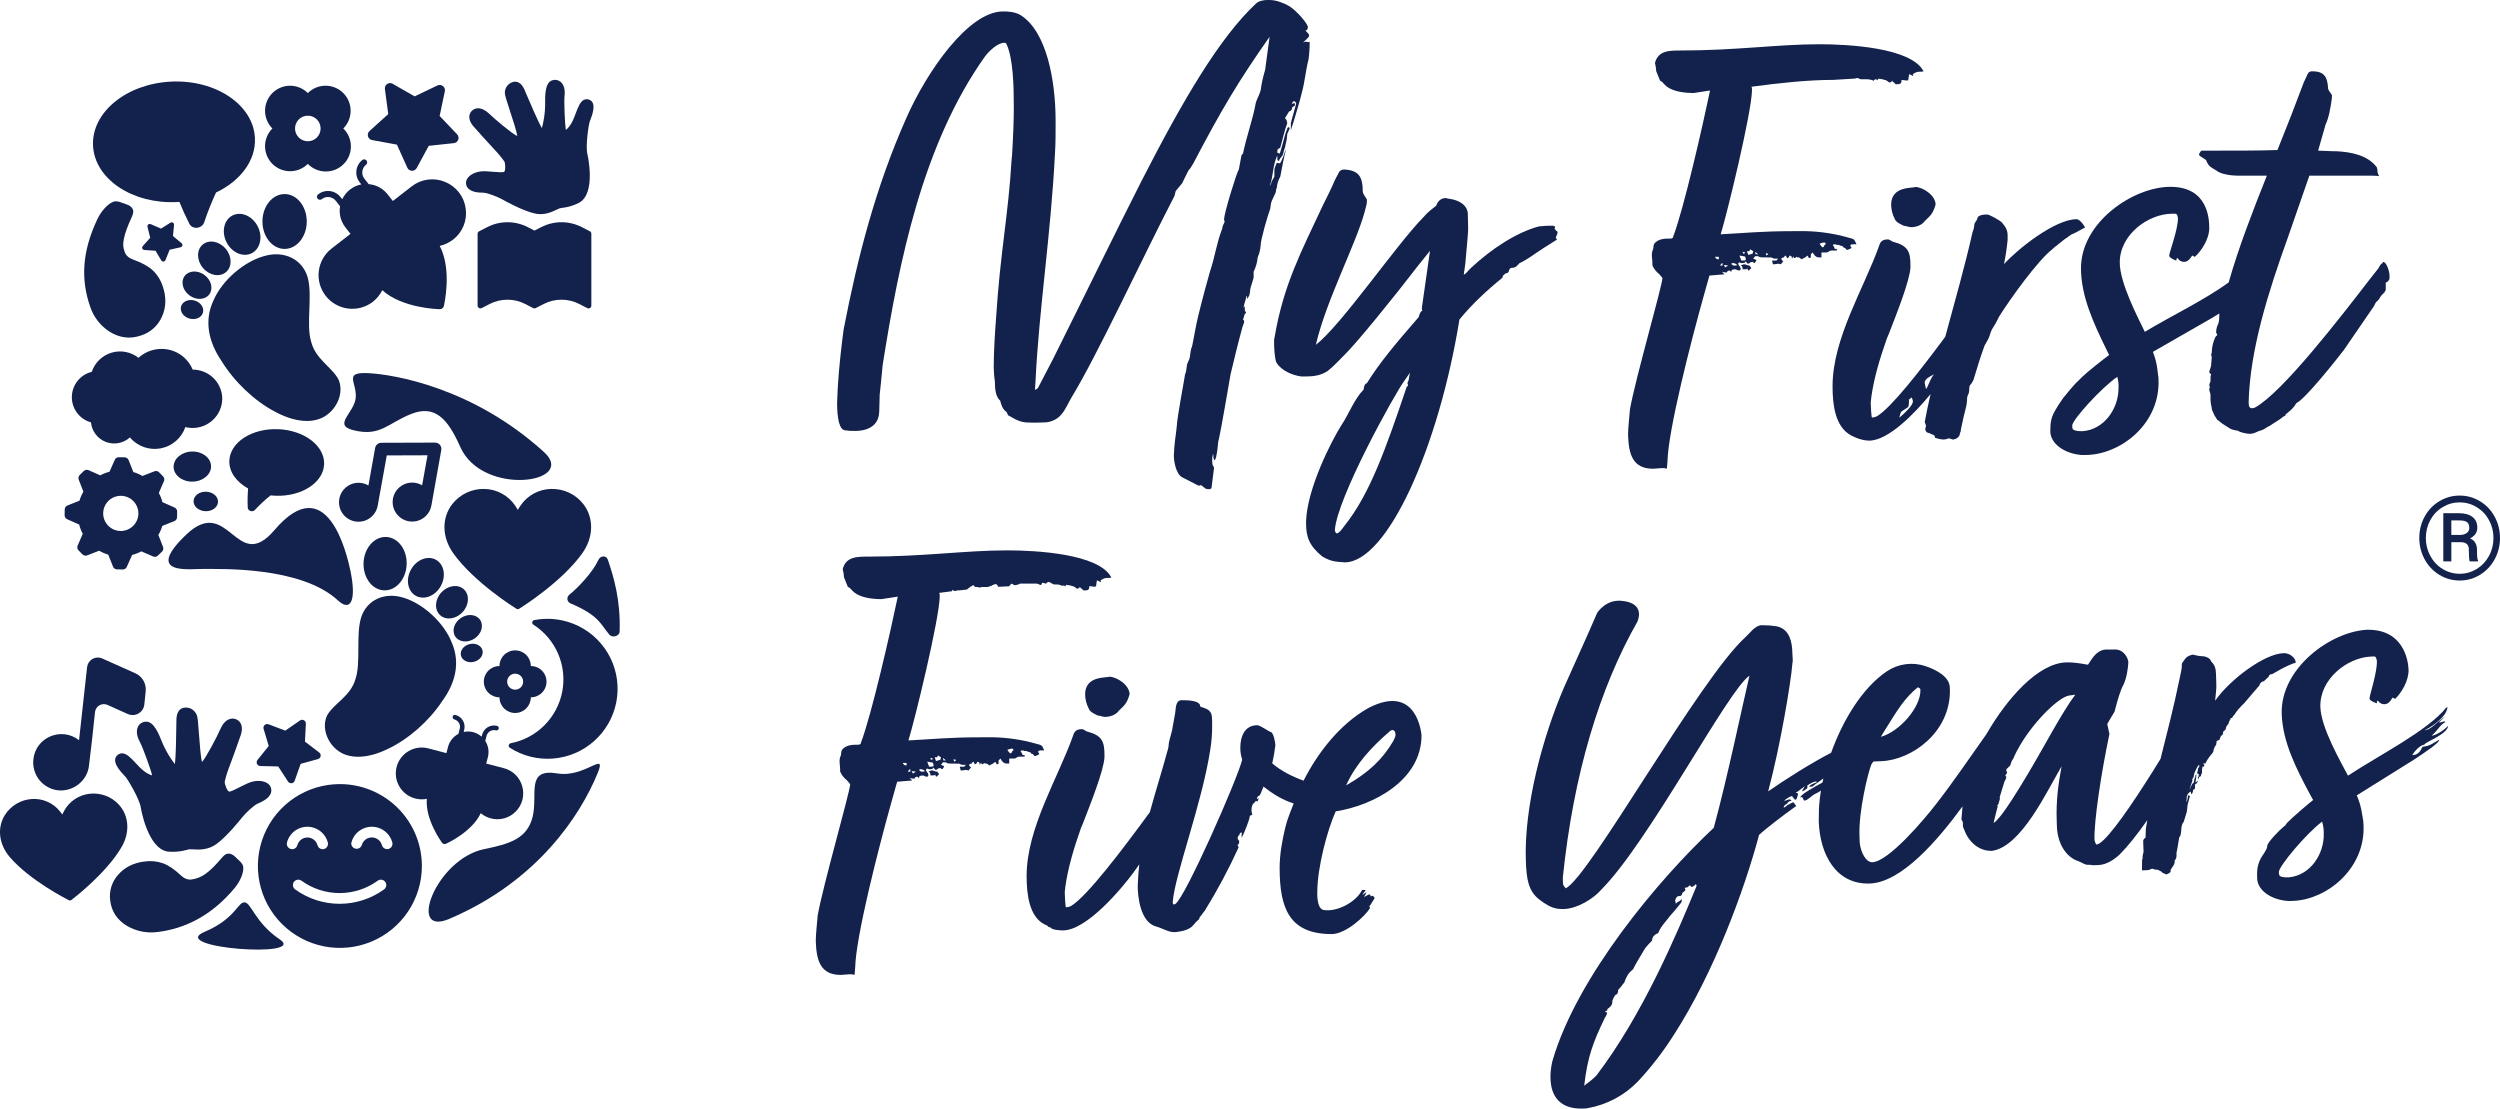 <svg width="221" height="98" viewBox="0 0 221 98" fill="none" xmlns="http://www.w3.org/2000/svg">
<path d="M210.682 23.154C210.627 23.244 210.551 23.32 210.461 23.375C210.349 23.487 210.294 23.707 210.129 23.872L209.52 24.646C206.92 28.017 201.774 34.701 199.334 36.031C199.247 36.071 199.152 36.089 199.057 36.086C198.835 36.086 198.78 35.864 198.78 35.589C198.891 30.946 200.495 25.861 202.266 20.943L204.147 15.528H209.514C209.569 15.528 210.233 15.528 210.288 15.583C210.292 15.553 210.289 15.523 210.279 15.494C210.27 15.465 210.254 15.439 210.233 15.417C210.226 15.358 210.208 15.302 210.178 15.252C210.175 15.103 210.157 14.955 210.123 14.81C209.292 13.648 207.633 13.429 206.582 13.373C205.918 13.373 205.42 13.319 204.922 13.319L205.585 10.998C205.863 10.445 206.028 9.505 206.138 8.677V8.399C206.138 8.344 205.863 8.069 205.806 7.847C205.751 6.797 205.476 6.3 204.368 6.3C204.305 6.304 204.243 6.321 204.186 6.349C204.129 6.378 204.078 6.418 204.036 6.466L203.649 7.294C202.93 9.228 202.156 11.218 201.326 13.263C199.831 13.319 197.597 13.319 194.615 13.319C194.56 13.319 194.393 13.594 194.393 13.649C194.393 13.87 195.057 14.037 195.057 14.258C195.279 14.755 195.5 14.811 195.943 15.086C196.331 15.418 197.325 15.529 197.769 15.529H200.39C199.146 18.657 197.908 21.823 197.015 24.964C194.925 26.5 191.796 28.002 189.601 29.335C188.992 28.064 187.387 25.026 187.387 23.201C187.387 20.713 189.933 18.892 192.035 18.892H192.255C192.367 18.892 192.477 18.892 192.532 19.279C192.532 20.329 191.758 22.318 191.758 22.595C191.758 22.76 192.089 22.926 192.367 23.037C192.422 23.037 192.367 22.815 192.477 22.815C192.532 22.815 192.642 23.148 193.086 23.148C193.529 23.148 193.75 22.595 193.805 22.595C193.86 22.595 193.971 22.705 194.026 22.705C194.579 22.208 195.298 21.157 195.298 20.163C195.298 19.334 195.178 16.515 191.868 16.515C188.558 16.515 183.959 19.666 183.959 23.697C183.959 26.184 185.065 28.56 186.227 30.936L186.448 31.379C186.061 31.656 184.456 32.927 184.069 33.313L183.681 33.7C183.46 33.867 182.602 34.908 182.396 35.169C182.12 35.549 181.866 35.945 181.635 36.354C181.302 36.961 181.247 37.404 181.247 38.12C181.247 39.227 182.52 40.111 184.014 40.221H184.346C187.335 40.221 190.817 37.624 190.817 33.81C190.826 33.551 190.808 33.292 190.761 33.037C190.651 32.042 190.54 31.711 190.319 31.103L195.52 28.119C195.736 27.986 195.968 27.845 196.195 27.703C196.195 27.715 196.186 27.73 196.183 27.742V28.018C196.183 28.295 196.128 28.626 196.018 28.793C195.943 28.987 195.906 29.193 195.907 29.401L196.018 29.621C195.912 29.682 195.833 29.781 195.796 29.897C195.62 30.298 195.526 30.731 195.52 31.169C195.492 31.239 195.473 31.313 195.464 31.389C195.464 31.444 195.52 31.5 195.52 31.555L195.464 32.273C195.464 32.44 195.354 32.605 195.298 32.881C195.298 32.937 195.354 32.992 195.464 33.103C195.419 33.207 195.401 33.321 195.409 33.434V33.707C195.356 33.812 195.318 33.924 195.298 34.04C195.31 34.115 195.329 34.19 195.354 34.261C195.333 34.283 195.317 34.309 195.307 34.338C195.297 34.366 195.294 34.397 195.298 34.427C195.298 34.592 195.409 34.758 195.409 34.925V35.255C195.409 35.643 195.464 35.753 195.52 36.084C195.511 36.163 195.531 36.241 195.575 36.306L195.796 36.803C195.907 36.858 195.907 37.079 196.128 37.191C196.315 37.359 196.519 37.507 196.737 37.632C196.88 37.732 197.027 37.824 197.179 37.909C197.234 37.964 197.733 38.074 197.843 38.074C198.009 38.24 198.672 38.35 198.894 38.35C199.282 38.35 199.558 38.129 199.78 38.074C200.222 37.964 200.277 37.797 200.665 37.632C201.052 37.356 201.495 37.134 201.882 36.803C201.904 36.803 201.925 36.799 201.946 36.791C201.966 36.783 201.985 36.771 202 36.755C202.016 36.74 202.028 36.722 202.036 36.701C202.044 36.681 202.049 36.659 202.048 36.638C202.435 36.306 202.712 36.14 202.989 35.643C203.819 35.255 206.64 31.663 207.194 30.945L209.859 27.061L210.016 26.745L210.292 26.469C210.624 25.86 210.68 26.082 210.901 25.64V24.977C211.122 24.922 211.177 24.755 211.233 24.645V24.371C211.235 23.983 210.958 23.154 210.682 23.154ZM184.069 38.116C183.792 38.116 183.46 38.116 183.239 37.95C183.194 37.846 183.175 37.732 183.184 37.619C183.184 37.122 185.729 34.303 187.167 33.31C187.259 33.633 187.297 33.969 187.278 34.305C187.278 36.186 185.949 38.009 184.069 38.119V38.116ZM196.878 25.435C196.857 25.435 196.834 25.435 196.811 25.435C196.837 25.427 196.861 25.418 196.886 25.408L196.878 25.435Z" fill="#13224C"/>
<path d="M154.267 23.364C153.99 23.364 153.934 23.476 153.879 23.476C154.045 23.531 154.045 23.641 154.045 23.806H154.322C154.432 23.806 154.487 23.696 154.487 23.751C154.487 23.917 154.598 23.917 154.598 23.917L154.819 23.696L154.654 23.476C154.518 23.472 154.384 23.434 154.267 23.364Z" fill="#13224C"/>
<path d="M162.4 22.038L162.179 21.983C162.179 21.873 162.013 21.651 162.013 21.651C162.068 21.595 162.234 21.595 162.289 21.595C162.289 21.651 162.344 21.651 162.566 21.651C162.677 21.762 162.953 21.707 162.953 21.873C163.229 21.928 163.174 22.093 163.285 22.093C163.422 22.059 163.553 22.003 163.673 21.928C163.673 21.873 163.617 21.817 163.561 21.707C163.617 21.595 163.728 21.595 163.838 21.595H164.115C163.893 21.154 164.005 21.154 163.341 20.988C162.151 20.653 160.924 20.467 159.688 20.435H158.416C155.76 20.435 154.267 20.602 152.109 20.712C152.717 18.723 154.819 10.046 154.876 8.001C154.876 7.835 154.876 7.725 154.819 7.67C157.254 7.338 159.853 7.062 162.068 7.062L163.893 6.952C164.06 6.952 164.115 6.897 164.227 6.897C164.282 6.897 164.392 7.007 164.502 7.007H165.111C165.553 7.062 165.609 7.117 165.609 7.172C165.625 7.126 165.655 7.085 165.694 7.056C165.734 7.026 165.781 7.009 165.83 7.007C165.859 7.009 165.886 7.021 165.906 7.041C165.927 7.061 165.939 7.088 165.941 7.117L166.052 6.952L166.384 7.007C166.414 7.003 166.444 7.006 166.473 7.016C166.502 7.025 166.528 7.041 166.55 7.062C166.66 7.062 166.716 7.062 166.992 7.283C167.103 7.283 167.214 7.283 167.269 7.117C167.269 7.227 167.49 7.338 167.49 7.338C167.49 7.393 167.545 7.448 167.656 7.448C167.988 7.448 168.098 7.393 168.098 7.062L168.541 7.117C168.652 7.117 168.707 7.117 168.707 6.952C168.717 6.822 168.736 6.693 168.762 6.565C168.874 6.565 169.094 6.73 169.149 6.73C169.111 6.684 169.091 6.625 169.094 6.565C169.236 6.446 169.409 6.369 169.593 6.342C169.758 6.342 170.035 6.342 170.035 6.287C168.929 4.188 163.285 3.911 160.851 3.911C157.144 3.911 153.492 4.464 148.567 4.464C147.572 4.464 146.576 4.464 146.299 5.569C146.359 5.805 146.396 6.045 146.41 6.287L146.742 7.117C146.908 7.283 146.963 7.172 146.963 7.283L147.295 7.615C147.904 8.112 148.956 8.222 149.73 8.222C149.84 8.222 151.058 8.001 151.168 8.001C150.559 10.93 148.844 18.501 147.904 20.928C147.904 21.094 147.682 21.094 147.627 21.094H147.405C146.851 21.094 146.466 21.26 146.244 21.535C146.132 21.702 146.189 21.868 146.132 22.033C146.064 22.171 146.026 22.322 146.022 22.475C146.022 22.808 146.077 22.973 146.077 23.471C146.213 23.775 146.423 24.041 146.687 24.244L146.963 24.576C146.908 25.404 144.583 33.418 144.087 36.186C144.032 36.959 143.921 37.789 143.921 38.452C143.977 40.22 144.364 41.436 146.134 41.436C146.355 41.436 146.688 41.38 146.964 41.38C147.096 41.371 147.228 41.39 147.351 41.436L147.406 40.773C147.463 38.065 149.454 30.272 150.617 26.128L151.114 24.36L152.442 24.249L152.22 24.027C152.363 24.073 152.514 24.091 152.663 24.082C152.663 23.972 152.774 23.917 152.885 23.917C152.939 23.917 152.994 24.027 153.051 24.027C153.051 23.861 153.106 23.806 153.438 23.806C153.535 23.875 153.65 23.914 153.77 23.917C153.825 23.917 153.88 23.806 153.88 23.751C153.88 23.696 153.825 23.641 153.825 23.586C153.739 23.516 153.68 23.418 153.659 23.309C153.661 23.281 153.673 23.254 153.694 23.233C153.714 23.213 153.741 23.2 153.77 23.198C153.825 23.198 153.88 23.254 153.935 23.254C154.046 23.254 154.323 23.254 154.323 23.088C154.368 23.169 154.424 23.243 154.489 23.309C154.599 23.309 154.71 23.254 154.71 23.198L154.932 23.144C154.987 23.198 155.042 23.254 155.099 23.254C155.099 23.254 155.264 23.088 155.264 22.978L154.987 22.868L155.153 22.646H155.429C155.484 22.701 155.54 22.756 155.928 22.756H156.205C156.592 22.756 156.647 22.756 156.702 22.813C156.757 22.869 156.922 22.868 157.034 22.868C157.084 22.874 157.134 22.868 157.18 22.849C157.083 23.03 157.03 23.033 156.979 23.033H156.647L156.702 23.254C156.702 23.364 156.757 23.364 156.812 23.364C156.922 23.364 157.145 23.309 157.201 23.309L157.421 23.364L157.643 23.088C157.476 22.978 157.476 22.923 157.476 22.868C157.476 22.813 157.588 22.756 157.698 22.756C157.753 22.591 157.864 22.591 157.864 22.591L157.975 22.813C158.086 22.813 158.141 22.756 158.196 22.591L158.362 22.646L158.417 22.868L158.528 22.646C158.528 22.756 158.583 22.813 158.639 22.813C158.694 22.813 158.75 22.756 158.805 22.701C158.86 22.756 158.915 22.756 159.026 22.756C159.026 22.756 159.081 22.756 159.247 22.923C159.448 22.841 159.635 22.73 159.801 22.591C159.801 22.591 159.801 22.646 159.911 22.813C160.077 22.813 160.077 22.756 160.077 22.701V22.48L160.243 22.315C160.355 22.536 160.52 22.756 160.796 22.756H161.017V22.315H161.461C161.626 22.315 161.626 22.204 161.848 22.149H162.29C162.4 22.149 162.4 22.097 162.4 22.038ZM151.943 22.923C151.87 22.932 151.796 22.915 151.735 22.874C151.674 22.834 151.629 22.772 151.61 22.701H151.943V22.923ZM152.275 23.476H152.054C152.164 23.254 152.275 23.254 152.275 23.254V23.476ZM152.496 23.641C152.471 23.562 152.433 23.487 152.385 23.419L152.773 23.476L152.496 23.641ZM153.271 23.476C153.215 23.476 153.049 23.364 153.049 23.309C153.071 23.288 153.097 23.273 153.126 23.263C153.154 23.254 153.185 23.25 153.215 23.254C153.326 23.254 153.547 23.364 153.547 23.419C153.547 23.474 153.492 23.476 153.271 23.476ZM154.267 22.315C154.267 22.37 154.212 22.425 154.1 22.425L154.045 22.26L154.267 22.315ZM154.212 23.033H153.934L153.768 22.591L154.1 22.646C154.267 22.646 154.322 22.701 154.322 22.923C154.377 22.978 154.212 23.033 154.212 23.033ZM154.931 22.425L154.543 22.536L154.432 22.204H154.654L154.709 22.038L154.986 22.204L154.931 22.425ZM155.206 22.48C155.206 22.48 155.206 22.536 155.151 22.26L155.428 22.48H155.206ZM156.147 22.591L156.092 22.37C156.161 22.403 156.237 22.422 156.314 22.425C156.314 22.48 156.259 22.536 156.147 22.591ZM161.128 21.873C160.961 21.707 161.016 21.817 160.851 21.54C160.976 21.492 161.106 21.456 161.238 21.431C161.281 21.433 161.322 21.451 161.352 21.482C161.383 21.512 161.402 21.552 161.404 21.595C161.238 21.595 161.293 21.817 161.128 21.873Z" fill="#13224C"/>
<path d="M181.7 21.781C181.7 21.833 182.074 21.468 182.179 21.415C182.659 20.997 182.714 21.05 182.874 20.893L183.102 20.736C183.355 20.655 184.226 20.153 184.317 20.109C184.317 20.056 183.889 19.378 183.569 19.378C181.697 19.378 178.437 21.938 177.153 23.348C177.298 22.64 177.405 21.925 177.474 21.205V20.788C177.477 20.528 177.402 20.273 177.26 20.056L177.153 19.899L176.94 19.639C176.779 19.482 175.871 18.96 175.657 18.96C175.389 18.96 174.801 19.011 174.801 19.319C174.748 19.528 174.534 19.685 174.534 19.842L174.481 20.207C174.481 20.26 174.374 20.468 174.374 20.521C173.74 23.361 172.816 26.625 171.96 29.773C169.716 32.795 167.185 36.037 165.926 36.798C165.789 36.868 165.637 36.906 165.484 36.909C165.427 36.909 165.372 35.858 165.372 35.583L165.427 35.085C165.649 33.483 166.146 31.77 166.81 29.89L166.977 29.504C167.641 27.791 168.828 24.812 168.883 23.651V23.429C168.883 22.268 168.663 21.716 167.389 21.385C167.279 21.385 167.058 21.163 166.892 21.163C166.449 21.163 166.228 21.33 166.117 21.716C164.79 25.474 161.998 29.89 161.998 34.146C161.998 35.748 162.214 37.703 163.605 38.473C163.605 38.473 164.401 38.939 165.207 38.951C166.911 38.981 169.272 36.528 170.664 34.833C170.465 35.692 170.289 36.518 170.15 37.288C170.15 37.392 170.258 37.549 170.258 37.654C170.261 37.682 170.258 37.711 170.249 37.739C170.24 37.766 170.224 37.79 170.204 37.811V38.019C170.222 38.091 170.263 38.156 170.321 38.203C170.379 38.25 170.45 38.277 170.525 38.28L171.004 38.489C171.004 38.593 171.058 38.593 171.058 38.699C171.299 38.785 171.551 38.838 171.806 38.854C172.073 38.854 172.181 38.75 172.285 38.75C172.396 38.772 172.503 38.807 172.605 38.854C172.873 38.854 173.248 38.646 173.248 38.333C173.314 38.203 173.351 38.06 173.354 37.915C173.466 37.338 173.636 36.615 173.834 35.836C173.873 35.601 173.895 35.364 173.898 35.126C173.92 35.014 173.961 34.907 174.018 34.809C174.032 34.777 174.039 34.743 174.04 34.708L174.057 34.7C174.097 34.504 174.057 34.204 174.139 34.065C174.274 33.923 174.381 33.757 174.457 33.577C174.792 32.435 175.142 31.343 175.436 30.55L175.703 30.08C175.917 29.715 175.917 29.452 176.077 29.139C176.318 28.772 176.533 28.388 176.718 27.99C177.734 26.37 180.141 23.027 181.423 22.035L181.7 21.781ZM167.896 36.932C167.982 36.675 167.982 36.417 168.155 36.334L168.671 35.99C168.756 35.905 168.756 35.475 168.756 35.392C168.671 35.304 168.93 35.219 169.015 35.133C169.015 35.219 169.101 35.392 169.101 35.478C169.101 35.815 168.499 36.417 167.896 36.932ZM170.251 34.36C170.205 34.184 170.169 34.006 170.144 33.826C170.144 33.505 170.571 33.292 171 33.077C170.677 33.292 170.357 34.466 170.251 34.36Z" fill="#13224C"/>
<path d="M167.177 18.092C167.182 18.526 167.289 18.953 167.488 19.338C167.608 19.651 167.926 19.774 168.299 19.962C168.487 19.962 168.736 20.082 168.923 20.082C169.298 20.082 169.859 19.962 170.17 19.52C170.608 19.085 170.857 18.96 171.106 18.084C171.106 17.274 169.983 16.528 169.298 16.528C169.111 16.66 167.177 16.411 167.177 18.092Z" fill="#13224C"/>
<path d="M77.725 36.386C77.689 38.25 75.515 38.092 75.515 38.092C75.253 38.104 74.99 38.087 74.731 38.039C74.209 38.039 74 37.026 74 35.588C74 35.215 74.052 34.788 74.052 34.363C74.157 32.448 74.419 30.314 74.574 29.141C75.828 22.642 77.45 16.409 80.163 10.335C81.939 6.339 85.596 1.011 88.672 1.011C89.194 1.011 89.729 1.057 90.2 1.324C92.516 2.76 93.316 7.085 93.316 10.709C93.316 11.774 93.316 12.733 93.264 13.479C92.905 20.724 91.854 27.224 91.541 33.669L91.488 34.469C91.541 34.469 91.645 34.363 91.749 34.309L93.107 31.699C96.032 25.834 98.591 20.567 100.891 16.036C104.651 8.684 107.841 3.302 111.023 0.32C111.284 0.053 111.806 0 112.015 0H112.225C112.851 0 113.515 0.284 113.985 0.551C114.716 1.029 115.62 2.131 115.62 2.397L115.567 2.611L115.411 2.717L115.567 2.877C115.671 2.983 115.723 3.035 115.723 3.143C115.723 3.356 115.306 3.569 115.201 3.782C115.259 3.726 115.332 3.689 115.411 3.676C115.499 3.688 115.586 3.706 115.671 3.729C115.711 3.725 115.748 3.706 115.775 3.676C115.779 4.192 115.747 4.708 115.68 5.22C115.367 6.499 115.367 7.191 115.053 8.31C114.949 8.789 114.479 10.335 114.322 10.867C114.322 10.921 114.112 11.401 114.112 11.56V10.867L114.583 9.163C114.583 9.11 114.479 8.95 114.426 8.95C114.322 8.95 114.322 9.003 114.27 9.003L114.218 9.163C114.218 9.217 114.375 9.11 114.426 9.11C114.478 9.11 114.479 9.217 114.479 9.27C114.468 9.308 114.447 9.342 114.42 9.369C114.393 9.397 114.359 9.418 114.322 9.43C114.27 9.43 114.218 9.482 114.218 9.59C114.165 9.802 114.061 9.802 113.956 9.856L113.59 10.442C113.59 10.442 113.748 10.601 113.748 10.655C113.745 10.729 113.763 10.803 113.799 10.867C113.538 11.56 113.381 12.36 113.173 13.052C113.068 13.105 113.068 13.159 112.964 13.159C112.921 13.26 112.903 13.37 112.911 13.479C112.911 13.531 113.068 13.531 113.12 13.585C113.12 13.692 113.59 11.986 113.642 11.774C113.672 11.683 113.707 11.594 113.748 11.508C113.799 11.294 113.852 11.241 113.904 11.241C113.931 11.244 113.956 11.256 113.975 11.275C113.994 11.295 114.006 11.32 114.009 11.347C114.009 11.401 113.852 11.667 113.799 11.826C113.781 12.15 113.729 12.471 113.642 12.784C113.642 12.996 113.487 13.262 113.434 13.583C113.381 13.849 113.074 14.009 113.074 14.222C113.074 14.275 112.917 14.168 112.917 14.116V13.742C112.499 14.594 112.558 15.657 112.239 16.459C112.291 16.353 112.395 16.246 112.395 16.087L112.656 15.608V15.076C112.656 14.809 112.762 14.703 112.866 14.383C112.947 14.421 113.036 14.44 113.126 14.436C113.231 14.436 113.387 13.903 113.44 13.85C113.493 13.691 113.596 13.317 113.701 13.211C113.596 13.371 113.231 15.289 113.179 15.605C113.003 15.916 112.897 16.261 112.866 16.617C112.82 16.679 112.798 16.754 112.803 16.83C112.803 17.15 112.385 17.63 112.334 18.109C112.334 18.269 112.281 18.376 112.281 18.481C112.072 19.015 111.442 21.199 111.442 21.678C111.418 22.046 111.329 22.406 111.181 22.743C111.141 23.188 111.019 23.622 110.821 24.023V24.554L110.56 25.408C110.52 25.528 110.502 25.654 110.507 25.78C110.456 25.993 110.456 26.153 110.35 26.259C110.35 26.311 110.246 26.419 110.246 26.419C110.246 26.206 110.246 26.152 110.195 26.152C110.195 26.259 109.986 26.844 109.933 27.165C109.933 27.218 109.986 27.111 110.038 27.057V27.378C110.038 27.419 110.048 27.459 110.066 27.496C110.084 27.533 110.11 27.565 110.142 27.591C110.142 27.75 110.038 27.75 110.038 27.75L109.881 28.283C109.908 28.286 109.933 28.298 109.952 28.317C109.971 28.337 109.983 28.362 109.986 28.389C109.986 28.549 109.881 28.763 109.829 28.922C109.464 30.254 109.044 31.959 108.784 33.078C108.576 34.25 107.945 38.036 107.684 39.102C107.631 39.527 107.631 39.848 107.527 40.273C107.514 40.427 107.46 40.574 107.37 40.7C107.288 40.594 107.251 40.46 107.266 40.327C107.266 40.22 107.266 40.166 107.213 40.166C107.217 40.258 107.199 40.349 107.162 40.433V40.7C107.162 41.339 107.317 41.126 107.317 41.392L107.109 43.044C107.109 43.344 106.707 43.23 106.586 43.203L106.169 42.884C106.098 42.895 106.028 42.913 105.96 42.937L104.498 42.191C103.924 41.872 103.767 40.7 103.767 40.276C103.818 38.999 103.924 38.732 104.028 37.667C104.079 36.761 104.605 34.094 104.761 33.081C104.867 32.922 104.867 32.603 104.919 32.336C104.919 32.123 105.128 31.857 105.179 31.59C105.232 31.27 105.232 30.951 105.389 30.577L105.546 29.778C105.65 29.353 105.598 28.873 106.955 24.025C107.425 22.639 107.531 21.521 108.053 20.189C108.053 19.976 108.157 19.869 108.262 19.604C108.22 19.521 108.202 19.429 108.21 19.337C108.262 18.696 109.307 15.287 109.515 14.968L109.724 13.849C109.727 13.795 109.742 13.743 109.77 13.697C109.797 13.65 109.835 13.611 109.881 13.583C110.142 12.251 110.769 10.44 110.977 9.274C111.03 8.848 111.344 8.421 111.448 7.941C111.657 6.504 111.865 6.29 111.865 5.97L112.232 3.253C109.466 7.191 108.003 9.649 105.493 14.436C105.232 14.863 105.179 14.969 105.134 14.969C105.088 14.969 104.454 16.301 104.507 16.195L103.932 16.887L103.828 17.313C100.904 22.96 97.038 31.324 94.74 35.107C94.531 35.426 94.165 36.28 93.851 36.599C93.851 36.599 93.353 37.35 92.232 37.345C91.728 37.371 91.222 37.371 90.718 37.345C89.967 37.299 89.36 36.812 89.203 36.758C89.099 36.758 89.046 36.545 88.994 36.439C88.635 36.173 88.525 35.853 88.419 35.426C88.002 35.054 87.949 34.362 87.949 33.776C87.888 33.352 87.854 32.924 87.845 32.496C87.845 31.06 87.949 29.513 88.055 28.075C88.414 22.375 89.151 18.858 89.412 14.276L89.464 13.743C89.568 12.039 89.621 10.654 89.621 9.428C89.621 7.67 89.568 5.06 88.942 3.835C88.921 3.815 88.897 3.799 88.87 3.79C88.843 3.781 88.814 3.778 88.786 3.781C88.159 3.781 87.374 4.581 87.061 5.007C81.578 12.732 79.488 23.014 78.026 32.284C77.973 32.976 77.764 34.894 77.764 34.894" fill="#13224C"/>
<path d="M202.879 58.311C202.776 58.133 202.628 57.986 202.449 57.885C202.27 57.785 202.067 57.734 201.861 57.74C200.146 57.803 197.13 60.071 195.815 61.945C195.893 61.058 195.948 61.055 195.917 60.227L195.893 59.565C195.877 59.122 195.809 58.793 195.466 58.475C195.397 58.144 194.894 57.996 194.617 58.008C194.117 57.971 193.947 57.867 193.837 57.87C193.507 57.938 193.29 58.057 193.133 58.284C193.133 58.339 192.866 58.57 192.872 58.736C192.889 59.177 192.739 59.626 192.694 59.904C192.145 62.612 191.546 64.848 190.991 67.085C190.526 67.844 190.074 68.569 189.673 69.185C187.683 72.297 185.943 74.632 185.334 74.655C185.334 74.655 185.282 74.713 185.155 74.274C185.092 72.619 185.754 68.281 186.473 64.888L186.28 64.002C186.52 63.562 186.738 63.237 186.927 62.912C187.208 61.801 187.475 60.949 187.692 60.577C188.001 59.956 188.112 59.114 188.147 58.558C188.133 58.172 187.744 57.383 186.915 57.414L186.693 57.421H186.112C185.229 57.509 184.843 58.418 184.578 58.76C183.798 58.623 183.187 58.535 182.633 58.555C180.153 58.647 177.411 61.751 175.605 64.891C174.246 66.807 172.602 69.227 171.139 71.092C170.136 72.401 166.954 76.168 165.516 76.222C164.963 76.242 164.488 75.376 164.4 74.493L164.377 73.887C164.297 71.732 165.114 68.381 165.418 67.599C165.47 67.541 165.573 67.317 165.629 67.314L166.292 67.289C169.001 67.19 172.404 64.741 172.372 61.036L172.362 60.758C172.329 59.867 171.284 59.247 170.224 58.889C169.656 58.696 169.052 58.637 168.457 58.716C167.863 58.795 167.295 59.01 166.797 59.344C164.629 60.809 162.906 63.661 161.872 66.543C160.05 67.488 157.778 68.93 156.306 69.958C157.425 65.769 158.326 60.205 158.437 58.764C158.437 58.598 158.485 58.54 158.478 58.375L158.471 58.154C158.448 58.072 158.471 58.004 158.429 57.396C158.354 56.237 157.893 55.518 157.022 55.361C156.605 55.297 156.183 55.265 155.761 55.267C155.647 55.263 155.534 55.286 155.432 55.335C154.995 55.517 154.679 55.971 154.305 56.316C150.18 60.063 140.524 77.51 138.409 78.528C138.349 78.419 138.179 78.315 138.169 78.094L138.151 77.597C139.087 68.494 141.38 60.866 144.759 54.934C145.377 53.301 143.613 53.151 143.613 53.151C142.004 52.825 141.183 54.192 141.183 54.192L140.317 56.172L138.255 60.774C136.369 65.158 134.707 71.307 134.886 76.115C134.944 77.716 135.095 78.789 136.12 79.553C137.145 80.317 137.558 80.359 138.254 80.359C139.471 80.314 140.877 79.432 141.567 78.632C145.784 74.383 152.813 60.907 154.653 59.733C154.03 62.355 152.715 68.71 151.497 73.177C146.575 77.783 139.417 86.343 137.255 93.722C137.255 93.722 135.922 98.329 140.236 97.981L140.356 97.961C142.051 97.659 143.606 96.829 144.8 95.59C146.003 94.298 147.081 92.895 148.02 91.4C151.531 85.93 154.181 78.741 155.504 73.805C155.983 73.344 157.706 72.01 158.786 71.25L158.546 70.927C158.489 70.874 158.003 71.223 158.001 71.166C157.918 71.273 157.806 71.355 157.677 71.399C157.677 71.288 157.778 71.119 157.888 71.114C157.997 71.056 158.1 70.831 158.211 70.826C158.271 70.827 158.329 70.805 158.374 70.765C158.322 70.722 158.265 70.687 158.203 70.661C158.038 70.668 157.933 70.781 157.711 70.79C157.901 70.616 158.12 70.477 158.359 70.379C158.526 70.372 158.538 70.704 158.76 70.695C158.866 70.576 158.913 70.358 158.96 70.135L158.737 70.087C158.954 69.968 159.06 69.848 159.546 69.506L159.286 69.957C159.396 69.957 159.667 69.777 159.773 69.662L159.765 69.441C159.979 69.284 160.218 69.163 160.471 69.082C160.529 69.089 160.586 69.106 160.64 69.131C160.367 69.251 159.983 69.371 159.935 69.544L160.211 69.533C160.211 69.533 160.666 69.174 161.187 68.815C161.16 68.935 161.133 69.055 161.108 69.174C160.072 69.738 159.131 70.279 159.141 70.511C159.191 70.482 159.246 70.461 159.304 70.449L159.482 70.775C159.814 70.763 160.081 70.365 160.456 70.184C160.637 70.1 160.81 70 160.974 69.888C160.878 70.447 160.818 71.011 160.794 71.578C160.806 71.909 160.766 72.296 160.778 72.629C160.887 75.556 162.314 78.214 165.3 78.102C168.088 77.999 171.282 74.303 173.489 71.28L173.393 72.384C173.393 72.495 173.454 72.548 173.513 72.657L173.528 73.099C173.574 73.187 173.614 73.278 173.648 73.371C174.018 74.407 174.936 75.258 176.097 75.215C178.686 74.843 180.94 69.949 182.243 67.744C181.966 69.247 181.745 70.748 181.814 72.57L181.83 73.068C181.882 74.448 182.54 75.751 183.773 76.148C184.166 76.3 184.282 76.461 184.612 76.449C184.834 76.441 184.946 76.491 185.112 76.485L185.499 76.471C186.273 76.442 186.974 75.919 187.402 75.513C188.114 74.795 188.946 73.748 189.819 72.501C189.776 72.757 189.733 73.014 189.692 73.277L189.665 74.053C189.61 74.08 189.562 74.12 189.526 74.17C189.489 74.219 189.465 74.277 189.456 74.338L189.492 75.331C189.421 75.527 189.391 75.735 189.404 75.943C189.35 76 189.353 76.055 189.356 76.167V76.941L189.827 76.922C190.104 76.912 190.044 76.802 190.321 76.793C190.441 76.9 190.768 76.887 190.768 76.887C190.888 76.994 191.048 76.988 191.165 77.15L191.503 77.303C191.503 77.303 191.83 77.183 191.881 77.063V76.898C191.987 76.728 192.144 76.502 192.091 76.559C192.151 76.492 192.196 76.412 192.221 76.325C192.247 76.238 192.253 76.146 192.238 76.057C192.399 75.937 192.411 75.698 192.405 75.526C192.35 75.526 192.559 74.665 192.555 74.555L192.646 73.998C192.812 73.992 192.836 73.16 192.836 73.16C192.884 72.992 192.879 72.826 193.039 72.655L193.317 71.755L193.384 71.145L193.579 70.419C193.579 70.364 193.579 70.309 193.409 70.315C193.416 70.529 193.367 70.74 193.265 70.929L193.308 70.595C193.293 70.466 193.32 70.337 193.385 70.225C193.449 70.113 193.549 70.025 193.668 69.974C193.668 69.974 193.676 70.194 193.731 70.192C193.787 70.189 193.838 70.078 193.884 69.8C193.906 69.8 193.927 69.795 193.947 69.786C193.967 69.777 193.985 69.764 194 69.748C194.015 69.732 194.026 69.713 194.034 69.692C194.041 69.672 194.044 69.65 194.043 69.628L194.032 69.351C194.102 69.322 194.164 69.276 194.21 69.216C194.257 69.156 194.287 69.085 194.297 69.01L194.083 69.184C194.129 68.961 194.165 68.466 194.165 68.466C194.055 68.466 194.062 68.635 194.066 68.746C194.011 68.746 193.962 68.916 193.916 69.193C193.699 69.313 193.557 69.871 193.557 69.814C193.557 69.706 193.754 69.199 193.803 69.032C193.803 68.922 193.794 68.755 193.904 68.752C193.922 68.6 193.954 68.451 193.999 68.305C194.051 68.249 194.25 67.632 194.417 67.626C194.426 67.678 194.421 67.731 194.403 67.78C194.386 67.829 194.356 67.872 194.316 67.907C194.295 67.999 194.28 68.092 194.271 68.186C194.169 68.41 194.222 68.353 194.222 68.353C194.277 68.353 194.341 68.458 194.392 68.457C194.392 68.512 194.34 68.57 194.345 68.68C194.29 68.68 194.291 68.737 194.297 68.904C194.403 68.734 194.398 68.624 194.564 68.616C194.554 68.341 194.617 68.56 194.661 68.281L194.654 68.06C194.674 67.968 194.689 67.875 194.699 67.782C194.809 67.782 194.864 67.782 194.859 67.611C194.803 67.611 194.802 67.557 194.797 67.447C194.797 67.392 194.909 67.498 194.917 67.553C195.226 66.933 195.442 66.76 195.652 66.476C195.652 66.366 195.744 65.976 195.905 65.859C195.905 65.749 195.953 65.636 195.948 65.525C195.948 65.47 196.276 65.405 196.219 65.349C196.219 65.239 196.324 65.18 196.319 65.069L196.482 64.949C196.507 64.877 196.523 64.802 196.528 64.726C196.528 64.615 196.634 64.607 196.741 64.496C196.759 64.301 196.851 64.119 196.999 63.99C196.999 63.824 197.153 63.653 197.202 63.484C197.369 63.484 197.364 63.364 197.364 63.364C197.63 63.077 197.73 62.798 198.052 62.51C198.103 62.397 198.373 62.221 198.531 61.994L199.752 60.566C199.745 60.401 199.961 60.227 200.126 60.22L200.554 59.818C200.554 59.708 200.657 59.593 200.877 59.584C202.178 58.817 202.507 58.746 202.78 58.627C202.891 58.627 202.946 58.621 202.942 58.507C202.94 58.473 202.88 58.364 202.879 58.311ZM166.576 64.626C167.83 62.591 168.408 61.684 169.534 60.756C169.521 60.766 169.757 60.803 169.764 60.969C169.82 62.514 167.908 64.687 166.264 65.136L166.576 64.626ZM141.122 95.076C140.856 95.364 140.264 95.828 140.209 95.829C140.156 95.886 140.157 95.949 140.047 95.949C140.339 93.393 140.845 92.103 141.873 89.964C141.975 89.832 142.045 89.678 142.078 89.514C142.023 89.514 141.91 89.464 141.908 89.409C141.908 89.409 141.908 89.355 142.072 89.348C142.067 89.318 142.069 89.288 142.077 89.259C142.085 89.23 142.1 89.204 142.12 89.181C142.336 89.007 142.553 88.888 142.537 88.446C142.691 88.109 142.74 87.94 142.959 87.878C143.023 87.757 143.056 87.623 143.055 87.486C143.217 87.367 143.425 87.03 143.585 86.859C143.786 86.298 143.944 86.021 144.372 85.668C144.576 85.218 145.047 84.482 145.307 84.029C145.461 83.692 146.051 83.172 146.048 83.118C146.039 82.842 146.252 82.612 146.579 82.489C146.832 81.871 147.207 81.531 147.683 80.901C148.162 80.385 148.267 80.215 148.642 79.759L148.687 79.48C148.208 79.886 148.414 79.6 148.148 79.888L148.083 79.614C148.179 79.223 148.344 79.217 148.455 79.212C148.565 79.207 148.676 79.205 148.722 78.927C148.884 78.807 148.992 78.75 148.988 78.64C148.988 78.586 148.928 78.532 148.926 78.477C148.926 78.477 149.147 78.469 149.2 78.411L149.416 78.237C149.416 78.293 149.416 78.348 149.536 78.399C149.757 78.391 149.859 78.16 149.914 78.16C149.955 78.204 149.977 78.263 149.977 78.324C148.241 82.536 145.24 89.671 141.122 95.076ZM179.223 68.484C176.93 72.328 176.597 72.37 176.439 72.597C176.386 72.661 176.315 72.707 176.235 72.729L176.524 71.557C176.548 71.472 176.574 71.382 176.601 71.292L176.548 71.202L176.656 71.094C176.7 70.939 176.745 70.779 176.793 70.615L176.773 70.466L177.193 69.092C177.212 69.035 177.244 68.983 177.286 68.94C177.314 68.853 177.341 68.767 177.37 68.68C177.319 68.643 177.266 68.598 177.283 68.541C177.315 68.436 177.402 68.404 177.434 68.302C177.45 68.249 177.314 68.206 177.373 67.994L177.595 67.774C177.595 67.774 177.699 67.689 177.715 67.636L177.78 67.424C177.824 67.291 177.891 67.167 177.977 67.057C178.153 66.636 178.361 66.23 178.598 65.841C179.954 63.578 182.025 61.629 182.905 61.485C183.016 61.485 183.29 61.417 183.457 61.41C182.294 62.938 180.684 66.05 179.223 68.484Z" fill="#13224C"/>
<path d="M202.353 77.554C204.229 77.373 205.489 75.501 205.419 73.624C205.424 73.288 205.374 72.954 205.271 72.634C203.871 73.68 201.436 76.591 201.45 77.089C201.446 77.203 201.469 77.316 201.517 77.419C201.745 77.575 202.077 77.563 202.356 77.554H202.353ZM209.351 55.671C212.467 55.671 212.884 58.361 212.915 59.189C212.952 60.184 212.271 61.26 211.737 61.777C211.682 61.777 211.568 61.673 211.512 61.675C211.455 61.678 211.256 62.236 210.813 62.253C210.37 62.27 210.249 61.942 210.193 61.944C210.082 61.944 210.147 62.167 210.092 62.169C209.811 62.069 209.472 61.916 209.466 61.751C209.456 61.474 210.156 59.457 210.117 58.407C210.047 58.023 209.937 58.028 209.827 58.032L209.605 58.04C207.504 58.118 205.029 60.034 205.121 62.52C205.188 64.342 206.905 67.321 207.561 68.568C210.317 66.751 214.611 64.602 216.25 62.55C216.265 62.55 216.28 62.547 216.294 62.541C216.308 62.534 216.32 62.525 216.33 62.514C216.341 62.503 216.348 62.489 216.353 62.475C216.358 62.461 216.359 62.445 216.358 62.43C216.395 63.424 214.551 64.488 214.331 64.551C214.885 64.531 215.305 63.907 216.169 63.322L215.795 63.668C215.692 63.777 215.634 63.839 215.636 63.894L216.02 63.775C216.05 63.77 216.08 63.771 216.109 63.779C216.138 63.788 216.165 63.802 216.188 63.822C215.698 64.062 215.549 64.511 214.959 65.029C215.457 65.011 216.316 64.311 216.42 64.146C216.395 64.921 214.208 65.666 214.324 65.827C213.992 65.839 213.458 66.358 213.246 66.753C214.021 66.724 214.049 66.003 214.215 65.997C214.823 65.975 215.251 65.572 215.632 65.392C215.641 65.668 214.399 66.488 213.427 67.133L208.34 70.308C208.579 70.906 208.706 71.233 208.854 72.223C208.91 72.476 208.938 72.734 208.938 72.993C209.079 76.803 205.692 79.529 202.706 79.639L202.375 79.651C200.879 79.596 199.574 78.76 199.532 77.656C199.505 76.937 199.545 76.493 199.854 75.874C200.009 75.592 200.434 75.079 200.423 74.797C200.41 74.466 201.586 73.317 201.801 73.143L202.016 72.968L202.174 72.742C202.547 72.341 204.102 71.011 204.48 70.721L204.24 70.287C202.99 67.956 201.797 65.619 201.704 63.137C201.554 59.104 206.027 55.787 209.344 55.664" fill="#13224C"/>
<path d="M97.047 63.254C97.235 63.254 97.485 63.374 97.671 63.374C98.045 63.374 98.607 63.254 98.919 62.814C99.355 62.377 99.605 62.252 99.855 61.377C99.855 60.567 98.732 59.821 98.045 59.821C97.859 59.941 95.925 59.702 95.925 61.377C95.931 61.811 96.037 62.238 96.237 62.623C96.362 62.943 96.673 63.067 97.047 63.254Z" fill="#13224C"/>
<path d="M118.076 71.724C121.409 71.207 125.662 68.971 125.662 65.007C125.662 65.007 125.339 60.307 120.95 62.597C118.48 63.988 116.505 66.499 115.237 69.01C114.279 68.669 113.248 68.157 112.467 67.484C112.586 66.955 112.679 66.42 112.743 65.881C112.743 65.66 112.578 64.776 112.356 64.72C112.135 64.664 111.416 64.11 111.138 64.11C110.032 64.11 109.644 65.103 109.644 66.099C109.641 66.456 109.697 66.811 109.811 67.149C109.423 68.807 104.72 79.477 103.89 79.914C103.89 79.914 103.674 80.076 103.669 79.749C103.835 77.372 106.269 71.011 106.989 66.264C107.105 65.552 107.161 64.831 107.154 64.11C107.154 63.557 107.154 63.114 106.989 62.949C106.822 62.617 106.103 62.507 106.103 62.451C106.103 61.899 104.941 61.899 104.444 61.899C103.89 61.899 103.945 62.728 103.89 63.004L103.614 64.551C103.448 65.27 103.336 65.38 103.281 66.099C102.743 68.098 102.146 69.953 101.648 71.794C99.215 75.115 96.116 79.222 94.677 80.093C94.539 80.161 94.388 80.199 94.234 80.203C94.178 80.203 94.123 79.153 94.123 78.876L94.178 78.379C94.399 76.776 94.897 75.063 95.561 73.185L95.728 72.797C96.392 71.084 97.579 68.105 97.635 66.944V66.723C97.635 65.563 97.413 65.011 96.14 64.678C96.03 64.678 95.808 64.457 95.643 64.457C95.201 64.457 94.979 64.623 94.867 65.011C93.54 68.778 90.753 73.189 90.753 77.443C90.753 79.045 90.974 81.091 92.413 81.752C92.744 81.862 92.579 81.973 92.855 81.973C92.966 82.248 93.963 82.248 93.963 82.248C96.065 82.248 99.162 78.546 100.215 77.11L100.715 76.406C100.642 77.031 100.596 77.664 100.575 78.314C100.575 79.197 100.778 81.546 102.234 81.914C102.676 82.025 103.286 82.403 103.784 82.403C104.06 82.403 104.835 82.293 105.223 82.016C105.498 81.85 105.664 81.518 105.885 81.353C105.934 81.324 105.974 81.284 106.003 81.236C106.032 81.188 106.049 81.133 106.052 81.076C106.272 80.855 106.329 80.689 106.494 80.525C107.611 78.713 108.614 76.834 109.498 74.899C109.446 74.832 109.412 74.751 109.4 74.667C109.538 74.667 109.54 74.534 109.545 74.328C109.478 74.259 109.411 74.189 109.412 74.121C109.413 74.053 109.418 73.848 109.555 73.851C109.555 73.646 109.697 73.58 109.766 73.581L109.756 74.06L109.897 73.791C109.969 73.655 110.474 72.436 110.479 72.163C110.479 72.095 110.549 72.096 110.687 72.03L110.701 71.993C110.603 71.722 110.607 71.424 110.712 71.155C110.767 71.019 110.959 70.937 111.015 70.796L111.16 70.855L111.287 70.541C111.262 70.569 111.231 70.592 111.197 70.608C111.162 70.623 111.124 70.631 111.086 70.631C111.141 70.631 111.086 70.467 111.253 70.356C111.308 70.375 111.373 70.299 111.43 70.188L111.658 69.621C111.673 69.577 111.687 69.543 111.695 69.526V69.534C112.456 70.142 113.373 70.723 114.36 71.026L114.335 71.092L113.975 72.02C113.829 72.395 113.709 72.78 113.616 73.172L113.579 73.33C113.35 74.305 113.12 75.511 113.12 76.716C113.12 80.217 113.925 82.572 117.717 82.572C118.981 82.572 120.705 80.964 121.108 80.275C121.108 80.217 121.051 80.155 121.051 80.103C121.118 80.035 121.176 79.957 121.223 79.874L121.51 79.414C121.567 79.414 121.39 79.184 121.337 79.184C121.284 79.184 121.217 79.242 121.164 79.242C121.164 79.184 121.164 79.07 121.045 79.07C120.925 79.07 120.584 79.356 120.584 79.242C120.584 79.242 120.704 79.122 120.704 79.07C120.704 79.07 120.824 78.898 120.762 78.898C120.642 78.967 120.527 79.044 120.417 79.127C120.5 78.985 120.597 78.851 120.704 78.726C120.762 78.668 120.647 78.668 120.417 78.668C119.9 79.701 118.278 80.628 117.026 80.447C116.348 80.35 116.451 78.783 116.451 78.783C116.466 76.659 117.328 73.387 118.076 71.724ZM122.903 64.605C123.245 64.389 123.363 64.725 123.363 64.95C123.363 65.157 123.244 65.295 123.191 65.466C122.214 67.131 121.007 68.279 118.997 69.427C119.856 67.533 121.236 66.04 122.902 64.605H122.903Z" fill="#13224C"/>
<path d="M82.464 68.105C82.188 68.105 82.132 68.215 82.077 68.215C82.243 68.27 82.243 68.382 82.243 68.547H82.519C82.63 68.547 82.685 68.436 82.685 68.492C82.685 68.658 82.796 68.658 82.796 68.658L83.018 68.436L82.852 68.215C82.715 68.212 82.582 68.174 82.464 68.105Z" fill="#13224C"/>
<path d="M89.048 48.652C85.342 48.652 81.689 49.204 76.766 49.204C75.769 49.204 74.773 49.204 74.496 50.31C74.557 50.545 74.594 50.786 74.608 51.028L74.94 51.858C75.105 52.024 75.162 51.913 75.162 52.024L75.493 52.354C76.102 52.852 77.153 52.962 77.927 52.962C78.038 52.962 79.255 52.742 79.365 52.742C78.755 55.671 77.041 63.242 76.101 65.669C76.101 65.836 75.879 65.836 75.823 65.836H75.601C75.049 65.836 74.662 66.001 74.44 66.277C74.33 66.444 74.385 66.609 74.33 66.774C74.259 66.913 74.22 67.066 74.216 67.222C74.216 67.553 74.272 67.72 74.272 68.216C74.407 68.521 74.616 68.787 74.881 68.99L75.158 69.321C75.102 70.151 72.778 78.164 72.282 80.931C72.225 81.706 72.115 82.534 72.115 83.199C72.17 84.966 72.558 86.183 74.329 86.183C74.55 86.183 74.882 86.126 75.159 86.126C75.29 86.117 75.422 86.136 75.545 86.183L75.6 85.518C75.656 82.811 77.648 75.019 78.811 70.874L79.308 69.106L80.636 68.994L80.415 68.774C80.558 68.819 80.708 68.838 80.857 68.829C80.857 68.719 80.968 68.664 81.079 68.664C81.134 68.664 81.189 68.774 81.245 68.774C81.245 68.608 81.3 68.553 81.633 68.553C81.729 68.622 81.844 68.661 81.963 68.664C82.02 68.664 82.075 68.553 82.075 68.498C82.075 68.442 82.02 68.388 82.02 68.332C81.933 68.263 81.874 68.165 81.853 68.056C81.855 68.027 81.867 68 81.888 67.98C81.908 67.959 81.935 67.947 81.963 67.945C82.02 67.945 82.075 68.001 82.13 68.001C82.24 68.001 82.517 68.001 82.517 67.835C82.562 67.915 82.618 67.99 82.683 68.056C82.794 68.056 82.904 68.001 82.904 67.945L83.126 67.889C83.181 67.945 83.236 68.001 83.293 68.001C83.293 68.001 83.458 67.835 83.458 67.724L83.181 67.614L83.348 67.393H83.624C83.68 67.448 83.735 67.503 84.122 67.503H84.402C84.789 67.503 84.844 67.503 84.9 67.558C84.955 67.613 85.121 67.614 85.233 67.614C85.282 67.621 85.332 67.614 85.378 67.595C85.281 67.777 85.229 67.779 85.176 67.779H84.844L84.9 68.001C84.9 68.111 84.956 68.111 85.011 68.111C85.121 68.111 85.343 68.056 85.398 68.056L85.618 68.111L85.84 67.835C85.674 67.724 85.674 67.668 85.674 67.614C85.674 67.56 85.785 67.503 85.895 67.503C85.952 67.338 86.062 67.338 86.062 67.338L86.172 67.558C86.284 67.558 86.339 67.503 86.394 67.338L86.559 67.393L86.615 67.614L86.726 67.393C86.726 67.503 86.781 67.558 86.837 67.558C86.894 67.558 86.948 67.503 87.003 67.448C87.058 67.503 87.113 67.503 87.223 67.503C87.223 67.503 87.279 67.503 87.445 67.668C87.645 67.588 87.832 67.476 87.999 67.338C87.999 67.338 87.998 67.393 88.109 67.558C88.275 67.558 88.275 67.503 88.275 67.448V67.222L88.441 67.056C88.552 67.278 88.718 67.498 88.994 67.498H89.216V67.056H89.658C89.825 67.056 89.825 66.945 90.045 66.89H90.489C90.599 66.89 90.599 66.835 90.599 66.779L90.377 66.724C90.377 66.614 90.212 66.393 90.212 66.393C90.267 66.337 90.432 66.337 90.489 66.337C90.489 66.393 90.544 66.393 90.766 66.393C90.876 66.504 91.151 66.448 91.151 66.614C91.429 66.669 91.374 66.835 91.484 66.835C91.595 66.835 91.872 66.669 91.872 66.669C91.872 66.614 91.815 66.558 91.76 66.448C91.815 66.337 91.927 66.337 92.037 66.337H92.311C92.091 65.895 92.201 65.895 91.537 65.73C90.347 65.395 89.12 65.209 87.885 65.177H86.614C83.958 65.177 82.464 65.344 80.306 65.453C80.915 63.464 83.018 54.788 83.073 52.743C83.073 52.577 83.073 52.467 83.018 52.411C83.387 52.36 83.762 52.312 84.137 52.266C84.171 52.195 84.198 52.146 84.218 52.146C84.237 52.146 84.29 52.191 84.331 52.248L84.607 52.214C84.641 52.189 84.678 52.166 84.716 52.146C84.715 52.165 84.72 52.183 84.731 52.199L85.474 52.115C85.645 51.957 85.837 51.824 86.044 51.719C86.099 51.719 86.099 51.89 86.264 51.89C86.4 51.877 86.536 51.907 86.653 51.976C86.596 51.89 86.763 51.89 86.873 51.89H87.26C87.427 51.89 87.482 51.805 87.593 51.805C87.593 51.805 87.869 51.634 88.036 51.634C88.126 51.634 88.184 51.761 88.244 51.873C88.564 51.854 88.88 51.839 89.193 51.828L89.418 51.588L89.695 51.737C89.808 51.725 89.92 51.7 90.027 51.663L90.193 51.588H91.631C91.743 51.602 91.85 51.643 91.944 51.708L92.052 51.701C92.081 51.637 92.103 51.518 92.184 51.518C92.295 51.518 92.35 51.591 92.46 51.591C92.515 51.591 92.515 51.443 92.737 51.443L93.014 51.591C93.064 51.626 93.12 51.651 93.18 51.665H93.401C93.578 51.667 93.752 51.712 93.909 51.795C93.944 51.77 93.986 51.756 94.029 51.753C94.058 51.755 94.085 51.768 94.105 51.788C94.126 51.809 94.138 51.836 94.14 51.865L94.25 51.698L94.582 51.753C94.612 51.75 94.643 51.753 94.672 51.762C94.701 51.772 94.727 51.788 94.749 51.81C94.859 51.81 94.914 51.81 95.191 52.031C95.302 52.031 95.413 52.031 95.468 51.865C95.468 51.975 95.688 52.086 95.688 52.086C95.688 52.141 95.745 52.196 95.855 52.196C96.187 52.196 96.297 52.141 96.297 51.81L96.74 51.865C96.851 51.865 96.907 51.865 96.907 51.698C96.917 51.569 96.936 51.439 96.962 51.312C97.073 51.312 97.293 51.477 97.349 51.477C97.31 51.431 97.29 51.372 97.293 51.312C97.436 51.194 97.608 51.117 97.791 51.092C97.957 51.092 98.235 51.092 98.235 51.035C97.126 48.929 91.483 48.652 89.048 48.652ZM89.435 66.171C89.478 66.173 89.519 66.191 89.55 66.222C89.581 66.252 89.599 66.293 89.602 66.336C89.435 66.336 89.49 66.557 89.325 66.612C89.16 66.447 89.215 66.557 89.048 66.281C89.174 66.233 89.303 66.196 89.435 66.171ZM84.511 67.165C84.511 67.22 84.456 67.277 84.346 67.332L84.29 67.11C84.359 67.144 84.434 67.162 84.511 67.165ZM83.627 67.22H83.405C83.405 67.22 83.405 67.277 83.35 66.999L83.627 67.22ZM82.852 66.944L82.907 66.778L83.183 66.944L83.128 67.165L82.741 67.277L82.63 66.944H82.852ZM82.464 67.055C82.464 67.11 82.409 67.165 82.298 67.165L82.243 66.999L82.464 67.055ZM82.298 67.387C82.464 67.387 82.519 67.442 82.519 67.662C82.575 67.718 82.409 67.773 82.409 67.773H82.132L81.966 67.332L82.298 67.387ZM81.413 67.995C81.524 67.995 81.744 68.105 81.744 68.16C81.744 68.215 81.689 68.215 81.469 68.215C81.413 68.215 81.247 68.105 81.247 68.05C81.269 68.029 81.295 68.013 81.324 68.004C81.353 67.994 81.383 67.991 81.413 67.995ZM80.141 67.662C80.068 67.672 79.994 67.655 79.933 67.615C79.872 67.574 79.828 67.513 79.809 67.442H80.141V67.662ZM80.97 68.215L80.694 68.382C80.669 68.302 80.631 68.228 80.583 68.16L80.97 68.215ZM80.473 67.995V68.215H80.251C80.361 67.995 80.473 67.995 80.473 67.995Z" fill="#13224C"/>
<path d="M87.878 51.894V51.883C87.871 51.886 87.863 51.89 87.857 51.895L87.878 51.894Z" fill="#13224C"/>
<path d="M137.697 20.511L137.421 20.234C137.421 20.178 137.475 20.123 137.475 20.068C137.475 20.013 137.421 20.013 137.31 19.957H136.811C136.536 19.957 136.259 20.013 136.037 20.013C133.99 20.566 131.777 22.058 130.062 23.66L129.785 23.936C129.674 24.103 129.398 24.323 129.398 24.268C129.506 23.628 129.58 22.982 129.62 22.334C129.674 21.782 129.785 20.511 129.785 20.234L129.757 18.964C129.757 18.126 128.973 17.679 128.079 17.566C127.968 17.566 127.911 17.511 127.799 17.511C127.407 17.511 127.127 17.735 126.96 18.181L126.4 18.629C126.199 18.801 126.012 18.988 125.839 19.188C123.377 21.702 118.618 28.694 116.322 30.484C117.218 26.57 119.862 21.605 120.645 18.696L120.822 17.991L120.838 17.654C120.838 17.587 120.523 17.232 120.469 16.959C120.469 15.678 120.164 15.053 118.816 14.983C118.738 14.984 118.661 15.001 118.589 15.031C118.518 15.063 118.453 15.108 118.4 15.164L118.014 15.9C117.678 16.683 117.286 17.467 116.895 18.25C115.044 22.216 113.465 25.172 112.684 29.757C112.637 29.921 112.618 30.09 112.627 30.26C112.627 30.651 112.67 31.717 112.838 32.055C113.286 32.782 114.251 33.171 115.035 33.282H115.427C116.154 33.282 116.826 33.171 117.386 32.779C117.946 32.332 118.337 31.884 118.842 31.381C119.793 30.486 123.209 26.292 125.392 23.441L126.413 22.17L125.694 27.197C125.694 27.363 125.694 27.418 125.749 27.473C125.583 27.473 125.472 27.805 125.416 28.026C123.204 30.569 121.931 32.115 120.824 33.884C120.659 33.884 120.547 34.216 120.547 34.436C119.718 35.266 119.219 36.647 118.612 37.531C117.671 39.024 115.568 43.169 115.458 46.042V46.263C115.458 47.478 115.741 48.255 116.902 49.203C117.675 49.645 118.065 49.658 118.896 49.713C122.659 49.658 127.187 39.521 129.014 28.247C130.111 26.901 131.445 25.659 132.816 24.552C132.844 24.442 132.816 24.378 132.936 24.312C133.01 24.233 133.088 24.153 133.165 24.152C133.399 24.152 133.391 23.836 133.467 23.757C133.497 23.727 133.533 23.703 133.573 23.689C133.613 23.675 133.656 23.67 133.698 23.674C134.01 23.667 134.159 23.435 134.313 23.271C134.626 23.121 134.929 22.95 135.219 22.759C136.073 22.16 136.897 21.634 137.641 21.176C137.586 21.065 137.53 21.065 137.53 21.01C137.53 20.955 137.697 20.676 137.697 20.511ZM124.529 33.557C124.529 33.668 124.418 33.778 124.418 33.889C124.418 33.944 124.473 33.999 124.473 34.054C124.471 34.083 124.459 34.11 124.439 34.13C124.418 34.151 124.392 34.163 124.363 34.166C122.538 39.582 121.098 43.671 118.885 46.434C118.72 46.655 118.388 47.153 118.166 47.153C118.111 47.153 118.001 46.986 118.001 46.876C118.166 44.057 123.312 34.772 124.142 33.668L124.64 32.95C124.585 33.221 124.529 33.553 124.529 33.553V33.557Z" fill="#13224C"/>
<path d="M51.474 48.909C49.649 51.47 46.045 53.72 45.892 53.816C45.856 53.838 45.815 53.85 45.773 53.85C45.73 53.85 45.689 53.838 45.653 53.816C45.499 53.722 41.894 51.471 40.07 48.909C39.068 47.502 39.027 45.803 39.968 44.579C40.305 44.144 40.74 43.793 41.238 43.557C41.736 43.322 42.283 43.207 42.834 43.222C43.371 43.234 43.898 43.375 44.369 43.632C44.84 43.889 45.243 44.256 45.543 44.701C45.623 44.821 45.701 44.941 45.775 45.069C45.849 44.942 45.926 44.82 46.006 44.701C46.306 44.256 46.709 43.889 47.18 43.632C47.651 43.375 48.178 43.234 48.715 43.222C49.266 43.206 49.813 43.321 50.312 43.556C50.81 43.792 51.246 44.143 51.582 44.579C52.517 45.805 52.477 47.505 51.474 48.909Z" fill="#13224C"/>
<path fill-rule="evenodd" clip-rule="evenodd" d="M35.678 52.839C34.02 52.315 32.465 53.014 31.946 54.515C31.424 56.095 31.934 58.554 31.414 60.059C30.972 61.566 29.497 62.192 28.919 63.237C28.418 64.283 28.896 65.675 29.935 66.404C30.974 67.133 32.581 67.046 34.295 66.2C36.085 65.362 37.906 63.754 39.044 62.046C40.255 60.418 40.711 58.606 39.944 56.821C39.252 55.044 37.413 53.367 35.678 52.839Z" fill="#13224C"/>
<path d="M35.948 49.905C36.002 48.602 35.192 47.511 34.139 47.468C33.087 47.425 32.191 48.447 32.138 49.75C32.085 51.053 32.895 52.145 33.947 52.187C34.999 52.23 35.895 51.208 35.948 49.905Z" fill="#13224C"/>
<path d="M38.965 51.808C39.455 50.928 39.262 49.887 38.535 49.484C37.808 49.08 36.821 49.467 36.332 50.347C35.842 51.227 36.035 52.267 36.763 52.671C37.49 53.074 38.476 52.688 38.965 51.808Z" fill="#13224C"/>
<path d="M40.902 54.102C41.48 53.469 41.526 52.57 41.003 52.093C40.481 51.617 39.588 51.744 39.01 52.376C38.432 53.009 38.386 53.908 38.909 54.385C39.431 54.861 40.324 54.734 40.902 54.102Z" fill="#13224C"/>
<path d="M41.965 56.437C42.568 56.024 42.78 55.287 42.439 54.79C42.098 54.293 41.333 54.225 40.731 54.638C40.128 55.051 39.916 55.788 40.257 56.285C40.598 56.781 41.363 56.849 41.965 56.437Z" fill="#13224C"/>
<path d="M41.889 58.506C42.415 58.38 42.757 57.926 42.653 57.493C42.548 57.06 42.038 56.811 41.512 56.938C40.986 57.064 40.645 57.517 40.749 57.95C40.853 58.384 41.364 58.633 41.889 58.506Z" fill="#13224C"/>
<path fill-rule="evenodd" clip-rule="evenodd" d="M18.887 26.525C18.026 28.321 18.416 30.202 19.592 31.925C20.689 33.72 22.49 35.445 24.292 36.383C26.015 37.323 27.661 37.48 28.757 36.775C29.854 36.07 30.401 34.662 29.932 33.567C29.384 32.472 27.894 31.771 27.504 30.202C27.034 28.638 27.661 26.133 27.19 24.492C26.72 22.926 25.152 22.145 23.43 22.614C21.628 23.084 19.67 24.73 18.887 26.525Z" fill="#13224C"/>
<path d="M25.159 22.005C26.24 22.005 27.117 20.919 27.117 19.579C27.117 18.24 26.24 17.154 25.159 17.154C24.077 17.154 23.2 18.24 23.2 19.579C23.2 20.919 24.077 22.005 25.159 22.005Z" fill="#13224C"/>
<path d="M22.247 22.387C23.011 22.004 23.252 20.944 22.787 20.021C22.321 19.097 21.325 18.66 20.562 19.043C19.799 19.427 19.557 20.487 20.023 21.41C20.488 22.334 21.484 22.771 22.247 22.387Z" fill="#13224C"/>
<path d="M19.973 24.058C20.529 23.591 20.52 22.666 19.953 21.993C19.386 21.319 18.476 21.152 17.92 21.619C17.364 22.087 17.372 23.011 17.94 23.685C18.507 24.358 19.417 24.525 19.973 24.058Z" fill="#13224C"/>
<path d="M18.5 26.026C18.871 25.531 18.685 24.766 18.085 24.316C17.485 23.866 16.697 23.902 16.326 24.397C15.954 24.892 16.14 25.657 16.741 26.107C17.341 26.556 18.129 26.52 18.5 26.026Z" fill="#13224C"/>
<path d="M17.941 27.638C18.066 27.198 17.734 26.718 17.2 26.567C16.665 26.415 16.131 26.649 16.006 27.089C15.881 27.529 16.213 28.009 16.747 28.16C17.281 28.312 17.816 28.078 17.941 27.638Z" fill="#13224C"/>
<path d="M42.579 27.236L43.292 26.87C43.777 26.622 44.313 26.493 44.858 26.493C45.402 26.493 45.939 26.622 46.423 26.87L47.135 27.236L47.159 27.246L47.184 27.255H47.304L47.331 27.246L47.356 27.235L48.069 26.869C48.553 26.621 49.09 26.492 49.634 26.492C50.179 26.492 50.715 26.621 51.2 26.869L51.912 27.235C51.94 27.251 51.971 27.262 52.003 27.266C52.035 27.27 52.068 27.267 52.099 27.258C52.13 27.249 52.159 27.233 52.184 27.213C52.209 27.192 52.23 27.167 52.245 27.138C52.265 27.101 52.275 27.06 52.275 27.018V20.66C52.275 20.615 52.263 20.571 52.239 20.532C52.215 20.494 52.181 20.463 52.141 20.444L51.429 20.076C50.875 19.793 50.262 19.645 49.639 19.645C49.017 19.645 48.403 19.793 47.849 20.076L47.25 20.385L46.651 20.076C46.097 19.793 45.484 19.645 44.861 19.645C44.239 19.645 43.626 19.793 43.072 20.076L42.36 20.444C42.318 20.462 42.283 20.493 42.258 20.531C42.233 20.57 42.22 20.614 42.219 20.66V27.015C42.219 27.047 42.224 27.078 42.236 27.108C42.248 27.138 42.265 27.165 42.288 27.188C42.31 27.211 42.337 27.229 42.366 27.241C42.395 27.254 42.427 27.26 42.459 27.26C42.501 27.263 42.542 27.254 42.579 27.236Z" fill="#13224C"/>
<path d="M53.964 58.17C54.558 59.382 54.739 60.754 54.48 62.078C54.22 63.402 53.535 64.605 52.527 65.504C51.52 66.403 50.246 66.948 48.899 67.056C47.553 67.165 46.208 66.83 45.069 66.104C45.045 66.089 45.024 66.069 45.007 66.045C44.99 66.021 44.978 65.994 44.972 65.966C44.966 65.937 44.965 65.908 44.971 65.879C44.976 65.851 44.986 65.824 45.002 65.799C45.018 65.774 45.039 65.752 45.064 65.736C45.089 65.719 45.117 65.707 45.146 65.701C46.275 65.483 47.313 64.931 48.126 64.118C48.938 63.304 49.487 62.266 49.703 61.137C49.919 60.008 49.79 58.841 49.335 57.786C48.88 56.731 48.118 55.837 47.148 55.218C47.099 55.186 47.065 55.137 47.052 55.08C47.039 55.022 47.049 54.962 47.08 54.913C47.096 54.887 47.117 54.866 47.142 54.849C47.167 54.832 47.196 54.82 47.225 54.815C48.561 54.558 49.945 54.747 51.163 55.354C52.38 55.96 53.365 56.95 53.964 58.17Z" fill="#13224C"/>
<path d="M15.966 21.858C15.998 21.851 16.028 21.836 16.053 21.815C16.079 21.794 16.099 21.768 16.112 21.738C16.116 21.728 16.119 21.719 16.122 21.709C16.13 21.672 16.129 21.632 16.117 21.596C16.105 21.559 16.083 21.527 16.053 21.502L15.291 20.865L15.386 19.877C15.391 19.822 15.374 19.768 15.339 19.726C15.304 19.684 15.254 19.658 15.2 19.653C15.155 19.648 15.109 19.659 15.07 19.683L14.232 20.209L13.32 19.814C13.284 19.799 13.245 19.794 13.207 19.8C13.169 19.805 13.134 19.822 13.104 19.846C13.075 19.871 13.053 19.904 13.042 19.941C13.03 19.977 13.029 20.016 13.038 20.054L13.278 21.017L12.62 21.757C12.594 21.786 12.577 21.821 12.571 21.859C12.564 21.897 12.568 21.936 12.583 21.972C12.598 22.008 12.622 22.038 12.653 22.061C12.685 22.083 12.722 22.097 12.76 22.099L13.751 22.168L14.257 23.022C14.271 23.046 14.289 23.066 14.31 23.082C14.332 23.099 14.357 23.11 14.383 23.117C14.409 23.124 14.437 23.125 14.464 23.121C14.491 23.117 14.516 23.108 14.54 23.094C14.578 23.071 14.608 23.036 14.626 22.995L14.997 22.074L15.966 21.858Z" fill="#13224C"/>
<path d="M25.463 69.089C25.492 69.133 25.532 69.17 25.578 69.196C25.625 69.222 25.677 69.236 25.73 69.237C25.746 69.239 25.762 69.239 25.778 69.237C25.839 69.23 25.897 69.206 25.945 69.167C25.993 69.129 26.029 69.078 26.05 69.02L26.577 67.524L28.11 67.103C28.194 67.08 28.266 67.024 28.309 66.948C28.352 66.872 28.364 66.782 28.341 66.698C28.322 66.628 28.28 66.566 28.221 66.523L26.959 65.56L27.039 63.976C27.042 63.915 27.028 63.853 26.998 63.8C26.969 63.745 26.924 63.701 26.87 63.671C26.817 63.641 26.755 63.627 26.694 63.63C26.632 63.633 26.573 63.654 26.522 63.689L25.218 64.589L23.735 64.024C23.677 64.003 23.615 63.998 23.554 64.009C23.494 64.021 23.438 64.05 23.393 64.091C23.348 64.133 23.316 64.187 23.299 64.246C23.283 64.305 23.284 64.368 23.301 64.426L23.755 65.947L22.759 67.182C22.721 67.23 22.697 67.287 22.689 67.348C22.682 67.408 22.691 67.47 22.717 67.526C22.743 67.581 22.783 67.629 22.834 67.662C22.885 67.696 22.945 67.715 23.006 67.717L24.594 67.755L25.463 69.089Z" fill="#13224C"/>
<path d="M53.732 49.474C54.236 50.964 54.867 52.989 54.777 55.83C54.765 56.232 54.143 56.411 53.876 56.11C53.105 55.235 53.016 54.427 50.428 53.337C50.357 53.308 50.295 53.26 50.248 53.199C50.202 53.138 50.171 53.066 50.16 52.99C50.15 52.914 50.159 52.836 50.187 52.765C50.215 52.693 50.262 52.63 50.322 52.582C51.103 51.954 52.41 50.572 52.897 49.499C53.074 49.107 53.594 49.067 53.732 49.474Z" fill="#13224C"/>
<path d="M51.125 17.958C50.685 18.176 50.212 18.316 49.725 18.372C49.632 18.38 49.541 18.398 49.452 18.425C49.38 18.454 49.297 18.493 49.206 18.536C48.758 18.75 48.081 19.074 47.218 18.86C46.113 18.589 44.581 17.731 44.416 17.634C44.004 17.4 43.111 17.047 42.724 17.035C42.308 17.027 41.443 17.009 41.232 16.396C41.198 16.299 41.186 16.196 41.197 16.094C41.209 15.992 41.243 15.894 41.297 15.807C41.483 15.496 41.908 15.247 42.411 15.164C42.732 15.112 43.196 15.148 43.649 15.19C43.997 15.223 44.464 15.251 44.558 15.197C44.711 15.107 44.67 14.42 44.591 14.285C44.322 13.903 44.023 13.543 43.698 13.207C43.339 12.834 42.072 11.42 41.849 11.164C41.421 10.67 41.37 10.149 41.704 9.804C41.776 9.731 41.861 9.673 41.956 9.633C42.05 9.592 42.152 9.572 42.254 9.571C42.574 9.571 42.933 9.746 43.263 10.07C43.689 10.489 45.272 11.832 45.721 12.024C45.691 11.664 45.32 10.536 45.09 9.833C44.791 8.923 44.623 8.397 44.628 8.221C44.623 8.008 44.687 7.799 44.81 7.625C44.933 7.452 45.11 7.323 45.312 7.257C45.722 7.127 46.094 7.347 46.331 7.856C46.37 7.938 46.457 8.143 46.571 8.416C46.869 9.119 47.612 10.846 47.903 11.325C48.077 10.681 48.173 10.019 48.19 9.353V9.225C48.18 8.464 48.167 7.316 48.803 7.105C48.927 7.059 49.06 7.046 49.19 7.067C49.32 7.088 49.442 7.143 49.545 7.225C49.842 7.464 49.975 7.929 49.905 8.491C49.85 8.957 49.935 10.979 50.019 11.484C50.168 11.384 50.48 11.072 50.737 10.426C50.789 10.297 50.837 10.169 50.884 10.046C51.104 9.468 51.291 8.969 51.638 8.817C51.71 8.786 51.788 8.77 51.866 8.77C51.945 8.77 52.023 8.786 52.095 8.817C52.774 9.081 52.352 10.178 52.171 10.646C52.155 10.685 52.142 10.719 52.132 10.746C52.035 11.013 51.751 12.901 51.924 13.606C51.932 13.642 52.721 17.033 51.225 17.904C51.193 17.924 51.159 17.942 51.125 17.958Z" fill="#13224C"/>
<path d="M14.971 75.289C15.486 75.326 16.003 75.273 16.5 75.133C16.594 75.103 16.69 75.084 16.788 75.075C16.869 75.075 16.965 75.075 17.072 75.085C17.593 75.115 18.383 75.16 19.139 74.607C20.105 73.9 21.249 72.452 21.376 72.293C21.684 71.9 22.412 71.199 22.786 71.037C23.187 70.863 24.024 70.5 23.984 69.82C23.979 69.712 23.95 69.606 23.898 69.511C23.846 69.416 23.774 69.334 23.686 69.271C23.38 69.043 22.866 68.97 22.342 69.091C22.009 69.168 21.572 69.388 21.144 69.609C20.818 69.781 20.373 69.995 20.262 69.979C20.077 69.953 19.841 69.268 19.864 69.104C19.974 68.626 20.121 68.156 20.303 67.7C20.509 67.19 21.172 65.306 21.285 64.97C21.505 64.318 21.35 63.789 20.883 63.589C20.783 63.546 20.677 63.523 20.568 63.521C20.46 63.52 20.353 63.541 20.252 63.582C19.94 63.701 19.662 64.022 19.47 64.47C19.223 65.048 18.219 66.983 17.857 67.356C17.745 66.996 17.653 65.746 17.596 64.969C17.521 63.963 17.476 63.386 17.4 63.214C17.2 62.762 16.807 62.513 16.347 62.55C15.887 62.587 15.628 62.948 15.597 63.543C15.597 63.639 15.589 63.874 15.586 64.186C15.576 64.983 15.552 66.964 15.453 67.546C15.027 66.988 14.668 66.383 14.384 65.741L14.334 65.614C14.038 64.87 13.591 63.746 12.886 63.796C12.748 63.8 12.613 63.841 12.495 63.913C12.376 63.986 12.279 64.088 12.213 64.209C12.02 64.568 12.076 65.066 12.366 65.588C12.606 66.02 13.333 68.022 13.45 68.543C13.265 68.507 12.836 68.326 12.324 67.8C12.223 67.697 12.125 67.591 12.029 67.49C11.583 67.011 11.202 66.605 10.803 66.593C10.72 66.592 10.638 66.608 10.562 66.639C10.485 66.671 10.416 66.718 10.359 66.777C9.803 67.306 10.653 68.205 11.017 68.588L11.093 68.671C11.296 68.892 12.331 70.623 12.444 71.374C12.444 71.412 13.043 75.03 14.841 75.282C14.886 75.283 14.928 75.287 14.971 75.289Z" fill="#13224C"/>
<path d="M30.045 69.314C28.612 69.314 27.21 69.739 26.018 70.534C24.826 71.33 23.897 72.46 23.349 73.783C22.8 75.106 22.656 76.561 22.936 77.966C23.215 79.37 23.905 80.66 24.918 81.673C25.932 82.686 27.223 83.376 28.629 83.655C30.035 83.935 31.492 83.792 32.817 83.245C34.142 82.697 35.274 81.77 36.071 80.58C36.868 79.389 37.294 77.99 37.294 76.558C37.295 75.607 37.108 74.665 36.743 73.786C36.38 72.907 35.846 72.109 35.172 71.436C34.499 70.763 33.7 70.23 32.82 69.866C31.941 69.501 30.998 69.314 30.045 69.314ZM25.492 74.924C25.447 74.88 25.412 74.827 25.389 74.769C25.365 74.711 25.353 74.649 25.354 74.587C25.354 74.544 25.36 74.501 25.372 74.46C25.502 73.982 25.817 73.576 26.247 73.331C26.677 73.085 27.187 73.02 27.665 73.15C27.98 73.237 28.267 73.404 28.497 73.635C28.727 73.865 28.893 74.152 28.978 74.467C29.011 74.588 28.995 74.718 28.933 74.828C28.872 74.938 28.769 75.019 28.648 75.053C28.607 75.066 28.564 75.072 28.521 75.072C28.416 75.07 28.314 75.034 28.231 74.969C28.149 74.904 28.09 74.814 28.063 74.712C28.01 74.518 27.895 74.346 27.734 74.224C27.574 74.101 27.377 74.035 27.175 74.035C26.973 74.035 26.777 74.101 26.616 74.224C26.456 74.346 26.34 74.518 26.287 74.712C26.267 74.793 26.225 74.868 26.166 74.927C26.107 74.987 26.034 75.03 25.953 75.052C25.872 75.073 25.787 75.073 25.706 75.051C25.625 75.029 25.552 74.986 25.493 74.927L25.492 74.924ZM33.951 78.624C32.808 79.451 31.432 79.896 30.021 79.896C28.609 79.896 27.234 79.451 26.091 78.624L26.051 78.592C25.959 78.508 25.902 78.391 25.895 78.266C25.887 78.141 25.929 78.018 26.011 77.924C26.088 77.837 26.195 77.781 26.311 77.767C26.427 77.753 26.545 77.782 26.641 77.848C27.622 78.563 28.806 78.947 30.02 78.947C31.235 78.947 32.418 78.563 33.4 77.848C33.496 77.782 33.613 77.753 33.729 77.767C33.845 77.781 33.952 77.837 34.03 77.924C34.041 77.936 34.051 77.949 34.061 77.962C34.133 78.065 34.162 78.192 34.142 78.316C34.121 78.439 34.052 78.55 33.951 78.624ZM34.343 75.048C34.301 75.06 34.259 75.066 34.216 75.066C34.111 75.064 34.009 75.028 33.926 74.963C33.843 74.898 33.784 74.808 33.758 74.706C33.705 74.512 33.589 74.34 33.429 74.218C33.268 74.095 33.072 74.029 32.87 74.029C32.668 74.029 32.472 74.095 32.311 74.218C32.151 74.34 32.035 74.512 31.982 74.706C31.947 74.811 31.876 74.901 31.782 74.959C31.688 75.018 31.577 75.042 31.467 75.028C31.357 75.014 31.255 74.962 31.179 74.882C31.103 74.801 31.057 74.697 31.05 74.587C31.049 74.544 31.056 74.501 31.068 74.46C31.198 73.982 31.513 73.576 31.943 73.331C32.373 73.085 32.883 73.02 33.361 73.15C33.677 73.236 33.965 73.402 34.196 73.633C34.427 73.864 34.594 74.152 34.679 74.467C34.711 74.588 34.693 74.717 34.631 74.825C34.568 74.934 34.466 75.014 34.345 75.048H34.343Z" fill="#13224C"/>
<path d="M10.751 74.875C9.374 77.236 6.428 79.468 6.303 79.563C6.273 79.585 6.238 79.598 6.201 79.602C6.163 79.605 6.126 79.598 6.093 79.582C5.952 79.511 2.652 77.846 0.871 75.774C-0.108 74.636 -0.277 73.167 0.441 72.034C0.698 71.63 1.048 71.293 1.461 71.049C1.873 70.806 2.338 70.663 2.816 70.633C3.282 70.601 3.749 70.681 4.177 70.867C4.606 71.052 4.983 71.338 5.278 71.7C5.357 71.797 5.433 71.897 5.508 72C5.562 71.881 5.619 71.773 5.679 71.664C5.904 71.255 6.223 70.906 6.611 70.645C6.999 70.385 7.444 70.222 7.908 70.17C8.384 70.113 8.867 70.169 9.317 70.334C9.767 70.499 10.172 70.768 10.498 71.119C11.407 72.105 11.507 73.579 10.751 74.875Z" fill="#13224C"/>
<path d="M38.887 39.324C38.834 39.262 38.768 39.212 38.694 39.178C38.62 39.143 38.539 39.126 38.457 39.126L33.711 39.141C33.58 39.142 33.453 39.188 33.352 39.273C33.252 39.357 33.184 39.474 33.161 39.603L32.57 42.916C32.254 42.729 31.886 42.648 31.52 42.684C31.154 42.721 30.809 42.873 30.536 43.119C30.263 43.364 30.076 43.691 30.001 44.051C29.927 44.41 29.969 44.784 30.122 45.118C30.276 45.452 30.532 45.728 30.853 45.907C31.175 46.085 31.545 46.156 31.91 46.109C32.275 46.063 32.615 45.901 32.881 45.648C33.147 45.394 33.326 45.063 33.39 44.701L34.191 40.259L37.794 40.247L37.315 42.9C36.998 42.712 36.63 42.631 36.264 42.668C35.897 42.704 35.552 42.857 35.279 43.103C35.006 43.349 34.818 43.676 34.744 44.036C34.669 44.396 34.712 44.77 34.866 45.104C35.02 45.438 35.276 45.714 35.598 45.893C35.92 46.071 36.29 46.142 36.655 46.095C37.02 46.048 37.361 45.886 37.627 45.632C37.893 45.378 38.072 45.046 38.136 44.684L39.01 39.783C39.025 39.702 39.021 39.619 39 39.54C38.979 39.461 38.94 39.387 38.887 39.324Z" fill="#13224C"/>
<path d="M29.876 53.079C26.555 50.01 19.284 50.326 18.114 50.292C16.945 50.259 12.609 50.949 16.452 47.27C20.231 43.653 20.879 50.833 24.261 46.861C28.892 41.42 30.66 48.907 30.991 50.519C31.519 53.128 30.984 54.107 29.876 53.079Z" fill="#13224C"/>
<path d="M15.419 44.86L14.357 44.388C14.287 44.105 14.181 43.833 14.041 43.577L14.494 42.529C14.524 42.46 14.533 42.384 14.519 42.31C14.506 42.236 14.471 42.167 14.419 42.113L14.068 41.754C14.015 41.699 13.948 41.661 13.875 41.645C13.801 41.629 13.724 41.635 13.654 41.663L12.59 42.076C12.339 41.928 12.07 41.812 11.789 41.731L11.366 40.667C11.338 40.597 11.29 40.537 11.228 40.495C11.166 40.452 11.093 40.429 11.018 40.427L10.51 40.419C10.434 40.417 10.359 40.437 10.295 40.477C10.231 40.517 10.181 40.576 10.15 40.645L9.677 41.705C9.394 41.775 9.121 41.881 8.864 42.02L7.826 41.561C7.757 41.531 7.681 41.522 7.606 41.536C7.532 41.549 7.464 41.584 7.409 41.636L7.05 41.988C6.995 42.04 6.958 42.107 6.941 42.181C6.925 42.254 6.931 42.331 6.959 42.401L7.372 43.464C7.223 43.714 7.107 43.983 7.026 44.262L5.961 44.686C5.891 44.714 5.831 44.762 5.788 44.824C5.746 44.885 5.722 44.958 5.721 45.033L5.711 45.541C5.71 45.616 5.73 45.691 5.77 45.754C5.811 45.818 5.869 45.869 5.938 45.9L7 46.371C7.07 46.654 7.176 46.927 7.316 47.183L6.863 48.23C6.833 48.299 6.824 48.376 6.838 48.45C6.851 48.524 6.886 48.593 6.938 48.647L7.29 49.006C7.342 49.06 7.409 49.097 7.483 49.113C7.556 49.13 7.633 49.124 7.703 49.097L8.768 48.683C9.019 48.832 9.288 48.948 9.568 49.029L9.991 50.093C10.019 50.163 10.067 50.223 10.129 50.265C10.191 50.308 10.264 50.331 10.339 50.332L10.848 50.342C10.923 50.344 10.998 50.324 11.062 50.283C11.126 50.243 11.177 50.185 11.207 50.115L11.68 49.056C11.963 48.985 12.236 48.879 12.493 48.74L13.541 49.193C13.611 49.223 13.687 49.231 13.761 49.218C13.835 49.204 13.903 49.169 13.957 49.116L14.323 48.765C14.377 48.713 14.414 48.646 14.43 48.572C14.446 48.499 14.44 48.422 14.413 48.352L13.999 47.289C14.148 47.039 14.265 46.77 14.345 46.49L15.411 46.067C15.481 46.04 15.541 45.992 15.583 45.93C15.626 45.868 15.649 45.795 15.651 45.72L15.66 45.212C15.66 45.136 15.636 45.062 15.593 44.999C15.55 44.936 15.49 44.888 15.419 44.86ZM10.644 46.94C10.336 46.933 10.037 46.836 9.785 46.66C9.533 46.484 9.339 46.237 9.227 45.951C9.115 45.665 9.09 45.352 9.156 45.051C9.222 44.751 9.375 44.477 9.596 44.264C9.818 44.051 10.098 43.908 10.4 43.853C10.703 43.798 11.015 43.834 11.298 43.957C11.58 44.079 11.82 44.282 11.986 44.541C12.153 44.799 12.24 45.101 12.235 45.408C12.227 45.822 12.055 46.216 11.757 46.503C11.459 46.79 11.058 46.947 10.644 46.94Z" fill="#13224C"/>
<path d="M24.571 37.939C22.257 37.855 20.334 39.103 20.274 40.729C20.238 41.714 20.896 42.609 21.932 43.182C21.885 43.744 21.874 44.307 21.9 44.87C21.915 45.175 22.324 45.308 22.54 45.076C22.965 44.612 23.426 44.183 23.919 43.793C24.062 43.808 24.208 43.819 24.355 43.824C26.67 43.909 28.593 42.659 28.653 41.034C28.713 39.408 26.881 38.024 24.571 37.939Z" fill="#13224C"/>
<path d="M22.536 12.205C22.4 9.265 19.084 7.03 15.132 7.214C11.18 7.398 8.085 9.93 8.223 12.871C8.361 15.812 11.676 18.047 15.628 17.862C15.704 17.862 15.781 17.853 15.858 17.847C16.118 18.485 16.409 19.132 16.74 19.782C17.014 20.322 17.862 20.229 18.058 19.635C18.355 18.744 18.703 17.869 19.098 17.017C21.237 16.003 22.63 14.197 22.536 12.205Z" fill="#13224C"/>
<path d="M17.035 42.576C17.949 42.554 18.676 41.94 18.658 41.205C18.64 40.47 17.885 39.892 16.97 39.914C16.056 39.936 15.329 40.55 15.347 41.285C15.365 42.02 16.12 42.598 17.035 42.576Z" fill="#13224C"/>
<path d="M19.274 44.365C19.29 43.889 18.818 43.487 18.221 43.467C17.624 43.448 17.127 43.817 17.111 44.293C17.095 44.769 17.567 45.17 18.164 45.19C18.761 45.21 19.258 44.84 19.274 44.365Z" fill="#13224C"/>
<path d="M48.092 39.965C51.095 42.697 42.649 43.941 40.687 39.507C39.563 36.969 38.423 35.766 36.336 36.599C34.248 37.432 33.621 38.614 31.259 38.035C29.342 37.569 31.371 36.485 31.45 35.113C31.529 33.742 30.328 32.869 32.602 32.989C34.81 33.108 41.801 34.243 48.092 39.965Z" fill="#13224C"/>
<path d="M49.266 68.371C51.73 68.788 53.686 66.263 52.822 68.371C51.313 72.048 47.524 77.923 39.69 81.239C35.95 82.821 38.557 75.949 42.77 75.069C44.962 74.612 46.613 74.193 47.092 72.174C47.559 70.205 46.452 67.896 49.266 68.371Z" fill="#13224C"/>
<path d="M30.347 8.227C30.142 8.021 29.897 7.858 29.628 7.746C29.359 7.635 29.071 7.578 28.78 7.578C28.489 7.578 28.2 7.635 27.931 7.746C27.663 7.858 27.418 8.021 27.212 8.227C26.797 7.812 26.233 7.578 25.645 7.578C25.058 7.578 24.494 7.812 24.079 8.227C23.663 8.642 23.43 9.205 23.43 9.792C23.43 10.379 23.663 10.942 24.079 11.357C23.663 11.772 23.429 12.335 23.429 12.922C23.429 13.213 23.486 13.5 23.598 13.769C23.709 14.038 23.872 14.282 24.078 14.487C24.284 14.693 24.528 14.856 24.797 14.967C25.066 15.079 25.354 15.136 25.645 15.136C26.233 15.136 26.797 14.903 27.212 14.488C27.417 14.699 27.662 14.867 27.932 14.982C28.202 15.097 28.493 15.158 28.787 15.16C29.081 15.162 29.372 15.106 29.644 14.995C29.916 14.883 30.163 14.719 30.371 14.512C30.579 14.304 30.743 14.057 30.855 13.786C30.966 13.514 31.023 13.223 31.02 12.929C31.018 12.636 30.957 12.345 30.842 12.075C30.726 11.806 30.558 11.561 30.347 11.357C30.553 11.151 30.716 10.907 30.828 10.639C30.939 10.37 30.996 10.082 30.996 9.792C30.996 9.501 30.939 9.213 30.828 8.945C30.716 8.676 30.553 8.432 30.347 8.227ZM28.012 12.155C27.854 12.313 27.652 12.421 27.433 12.464C27.214 12.508 26.987 12.486 26.78 12.4C26.573 12.315 26.397 12.17 26.273 11.985C26.148 11.799 26.082 11.581 26.082 11.357C26.082 11.134 26.148 10.916 26.273 10.73C26.397 10.544 26.573 10.4 26.78 10.314C26.987 10.229 27.214 10.207 27.433 10.25C27.652 10.294 27.854 10.402 28.012 10.559C28.223 10.771 28.342 11.058 28.342 11.357C28.342 11.656 28.223 11.943 28.012 12.155Z" fill="#13224C"/>
<path d="M48.312 60.261C48.312 60.079 48.276 59.899 48.206 59.731C48.137 59.563 48.035 59.41 47.906 59.282C47.777 59.153 47.624 59.051 47.456 58.982C47.288 58.913 47.108 58.877 46.925 58.877C46.925 58.51 46.779 58.158 46.52 57.898C46.26 57.639 45.908 57.493 45.54 57.493C45.173 57.493 44.82 57.639 44.561 57.898C44.301 58.158 44.155 58.51 44.155 58.877C43.788 58.877 43.435 59.023 43.175 59.282C42.916 59.542 42.77 59.894 42.77 60.261C42.77 60.628 42.916 60.98 43.175 61.239C43.435 61.498 43.788 61.644 44.155 61.644C44.155 62.011 44.301 62.363 44.561 62.623C44.82 62.882 45.173 63.028 45.54 63.028C45.908 63.028 46.26 62.882 46.52 62.623C46.779 62.363 46.925 62.011 46.925 61.644C47.293 61.644 47.645 61.499 47.906 61.239C48.166 60.98 48.312 60.628 48.312 60.261ZM45.54 60.966C45.4 60.966 45.264 60.924 45.147 60.846C45.031 60.769 44.94 60.658 44.887 60.529C44.833 60.4 44.819 60.258 44.847 60.121C44.874 59.984 44.942 59.858 45.041 59.76C45.14 59.661 45.266 59.594 45.403 59.567C45.54 59.539 45.682 59.554 45.812 59.607C45.941 59.661 46.051 59.752 46.129 59.868C46.206 59.984 46.247 60.121 46.247 60.261C46.247 60.353 46.229 60.445 46.193 60.531C46.158 60.616 46.106 60.694 46.04 60.76C45.974 60.825 45.896 60.877 45.811 60.912C45.725 60.948 45.633 60.966 45.54 60.966Z" fill="#13224C"/>
<path d="M19.639 35.032C19.577 34.386 19.276 33.785 18.794 33.349C18.312 32.913 17.684 32.673 17.034 32.675C16.792 32.092 16.37 31.601 15.83 31.273C15.289 30.946 14.658 30.799 14.028 30.855C13.364 30.908 12.736 31.181 12.244 31.629C11.911 31.368 11.521 31.191 11.105 31.113C10.689 31.034 10.261 31.056 9.856 31.178C9.451 31.3 9.081 31.517 8.778 31.811C8.474 32.106 8.246 32.468 8.113 32.869C7.616 32.991 7.174 33.274 6.855 33.673C6.536 34.073 6.359 34.567 6.351 35.078C6.343 35.589 6.505 36.088 6.812 36.497C7.118 36.906 7.552 37.202 8.045 37.339V37.362C8.085 37.74 8.229 38.099 8.462 38.401C8.694 38.702 9.006 38.933 9.361 39.069C9.717 39.204 10.104 39.238 10.478 39.167C10.852 39.097 11.2 38.924 11.482 38.669C11.809 39.055 12.233 39.349 12.71 39.519C13.188 39.688 13.702 39.729 14.2 39.636C14.698 39.543 15.163 39.32 15.547 38.989C15.931 38.658 16.22 38.232 16.385 37.753C16.662 37.823 16.948 37.847 17.232 37.824C17.922 37.772 18.562 37.448 19.014 36.925C19.465 36.402 19.69 35.721 19.639 35.032Z" fill="#13224C"/>
<path d="M36.005 14.821C36.036 14.889 36.083 14.949 36.141 14.995C36.2 15.042 36.269 15.073 36.343 15.088C36.365 15.091 36.388 15.094 36.411 15.095C36.497 15.098 36.583 15.078 36.658 15.035C36.733 14.993 36.795 14.931 36.837 14.855L37.9 12.892L40.12 12.653C40.206 12.644 40.288 12.611 40.356 12.558C40.425 12.504 40.477 12.433 40.506 12.352C40.536 12.271 40.543 12.183 40.525 12.098C40.507 12.013 40.466 11.935 40.407 11.873L38.864 10.253L39.324 8.069C39.342 7.984 39.336 7.896 39.306 7.815C39.276 7.734 39.224 7.662 39.156 7.609C39.088 7.556 39.006 7.522 38.92 7.513C38.834 7.503 38.747 7.518 38.669 7.555L36.654 8.52L34.715 7.409C34.663 7.379 34.604 7.359 34.544 7.351C34.484 7.343 34.422 7.348 34.364 7.363C34.305 7.379 34.25 7.407 34.202 7.444C34.153 7.481 34.113 7.527 34.083 7.58C34.032 7.669 34.012 7.771 34.025 7.872L34.321 10.084L32.664 11.583C32.6 11.641 32.553 11.716 32.53 11.799C32.506 11.881 32.506 11.969 32.529 12.052C32.553 12.135 32.599 12.21 32.663 12.268C32.727 12.326 32.806 12.366 32.89 12.381L35.088 12.785L36.005 14.821Z" fill="#13224C"/>
<path d="M21.503 76.628C21.463 76.296 21.06 76.016 20.831 75.778C20.602 75.54 20.367 75.434 20.13 75.464C19.982 75.483 19.819 75.591 19.643 75.79C19.075 76.467 18.589 76.949 18.188 77.236C17.815 77.512 17.378 77.688 16.918 77.748C16.599 77.787 16.294 77.67 16.003 77.397C15.435 76.86 14.909 76.501 14.426 76.32C13.894 76.131 13.324 76.076 12.766 76.159C11.796 76.278 11.024 76.666 10.448 77.325C10.169 77.632 9.962 77.997 9.84 78.394C9.718 78.791 9.685 79.209 9.744 79.62C9.864 80.596 10.372 81.347 11.269 81.873C12.085 82.339 13.034 82.519 13.964 82.384C16.347 82.093 18.71 80.939 20.73 78.516C21.229 77.922 21.557 77.157 21.503 76.628Z" fill="#13224C"/>
<path d="M10.042 17.826C10.374 17.712 10.82 17.951 11.148 18.052C11.477 18.153 11.68 18.318 11.758 18.548C11.809 18.691 11.777 18.889 11.668 19.139C11.284 19.966 11.044 20.628 10.949 21.125C10.857 21.62 10.874 21.843 11.023 22.271C11.128 22.576 11.375 22.801 11.764 22.946C12.528 23.218 13.105 23.532 13.496 23.891C13.911 24.286 14.22 24.78 14.392 25.327C14.712 26.265 14.69 27.146 14.328 27.97C14.157 28.369 13.903 28.726 13.582 29.017C13.26 29.308 12.88 29.527 12.466 29.658C11.489 29.993 10.551 29.873 9.652 29.299C8.849 28.773 8.252 27.988 7.959 27.075C7.167 24.772 7.21 22.336 8.599 19.391C8.941 18.665 9.521 18.016 10.042 17.826Z" fill="#13224C"/>
<path d="M18.096 82.367C20.769 81.242 21.009 79.767 21.608 79.767C22.207 79.767 22.551 81.584 24.724 83.035C27.266 84.73 14.698 83.795 18.096 82.367Z" fill="#13224C"/>
<path d="M9.504 62.314C9.391 62.262 9.266 62.239 9.142 62.245C9.017 62.251 8.896 62.287 8.788 62.349C8.68 62.412 8.588 62.499 8.521 62.604C8.453 62.708 8.411 62.828 8.399 62.952C8.259 64.382 8.04 66.257 7.866 67.683C7.727 69.018 6.466 70.004 5.13 69.865C4.479 69.789 3.885 69.459 3.476 68.948C3.068 68.436 2.878 67.783 2.949 67.133C3.153 65.151 5.451 64.229 6.988 65.434L7.697 58.987C7.713 58.837 7.764 58.692 7.846 58.564C7.929 58.437 8.04 58.331 8.172 58.255C8.303 58.18 8.451 58.136 8.603 58.129C8.754 58.121 8.906 58.15 9.044 58.212L11.969 59.521C12.267 59.656 12.515 59.88 12.679 60.163C12.842 60.446 12.912 60.773 12.879 61.098L12.759 62.28C12.742 62.444 12.685 62.601 12.595 62.739C12.505 62.877 12.383 62.992 12.24 63.074C12.097 63.155 11.936 63.202 11.771 63.21C11.607 63.218 11.442 63.186 11.292 63.118L9.504 62.314Z" fill="#13224C"/>
<path d="M46.166 69.514C46.062 69.127 45.858 68.774 45.573 68.492C45.288 68.21 44.934 68.009 44.546 67.909L42.98 67.498L43.126 66.949C43.19 66.704 43.203 66.448 43.164 66.198C43.124 65.948 43.033 65.709 42.895 65.496L43.015 65.042C43.061 64.87 43.173 64.723 43.327 64.633C43.481 64.544 43.664 64.519 43.836 64.563C43.862 64.57 43.889 64.572 43.916 64.568C43.943 64.565 43.968 64.556 43.992 64.542C44.015 64.529 44.035 64.511 44.052 64.489C44.068 64.468 44.08 64.443 44.087 64.417C44.093 64.391 44.095 64.364 44.092 64.338C44.088 64.311 44.079 64.285 44.065 64.262C44.052 64.239 44.034 64.219 44.012 64.202C43.991 64.186 43.966 64.174 43.94 64.167C43.803 64.131 43.66 64.123 43.519 64.142C43.378 64.162 43.242 64.209 43.12 64.281C42.997 64.353 42.89 64.449 42.805 64.562C42.719 64.676 42.657 64.805 42.622 64.943L42.574 65.121C42.361 64.932 42.107 64.795 41.831 64.723C41.555 64.65 41.266 64.644 40.988 64.705L41.034 64.525C41.108 64.248 41.068 63.952 40.924 63.704C40.78 63.456 40.544 63.275 40.266 63.2C40.24 63.193 40.213 63.192 40.186 63.195C40.16 63.199 40.134 63.208 40.111 63.221C40.087 63.235 40.067 63.253 40.051 63.274C40.035 63.296 40.023 63.32 40.016 63.346C40.009 63.372 40.007 63.399 40.011 63.426C40.014 63.453 40.023 63.478 40.037 63.501C40.051 63.525 40.069 63.545 40.09 63.561C40.111 63.578 40.136 63.589 40.162 63.596C40.335 63.642 40.483 63.755 40.572 63.91C40.662 64.064 40.687 64.248 40.641 64.421L40.522 64.875C40.297 64.993 40.1 65.156 39.942 65.355C39.784 65.553 39.67 65.782 39.606 66.027L39.461 66.577L37.865 66.157C37.574 66.08 37.27 66.062 36.972 66.102C36.674 66.143 36.386 66.242 36.126 66.393C35.866 66.545 35.639 66.746 35.457 66.986C35.274 67.225 35.141 67.498 35.065 67.789C34.988 68.079 34.97 68.382 35.01 68.68C35.051 68.978 35.15 69.265 35.302 69.525C35.453 69.785 35.655 70.012 35.895 70.194C36.134 70.376 36.407 70.509 36.699 70.585C37.036 70.675 37.389 70.686 37.732 70.619C37.577 72.436 39.008 74.407 39.074 74.498C39.113 74.551 39.168 74.589 39.232 74.606C39.295 74.623 39.363 74.617 39.423 74.59C39.526 74.544 41.732 73.536 42.498 71.885C42.757 72.102 43.06 72.258 43.387 72.344C43.775 72.448 44.184 72.446 44.571 72.34C44.959 72.234 45.311 72.026 45.592 71.739C45.877 71.453 46.08 71.095 46.181 70.704C46.282 70.313 46.276 69.902 46.166 69.514Z" fill="#13224C"/>
<path d="M39.329 16.074C38.847 15.875 38.322 15.808 37.805 15.879C37.289 15.95 36.801 16.156 36.391 16.478L34.729 17.767L34.274 17.19C34.072 16.93 33.819 16.714 33.529 16.557C33.239 16.4 32.919 16.305 32.591 16.278L32.216 15.799C32.143 15.708 32.089 15.604 32.056 15.492C32.024 15.38 32.015 15.262 32.029 15.147C32.043 15.031 32.079 14.919 32.137 14.818C32.195 14.716 32.272 14.628 32.364 14.556C32.416 14.512 32.449 14.449 32.456 14.381C32.463 14.313 32.444 14.245 32.401 14.19C32.359 14.136 32.298 14.1 32.23 14.09C32.163 14.08 32.093 14.096 32.037 14.135C31.743 14.366 31.552 14.703 31.506 15.074C31.461 15.444 31.564 15.818 31.794 16.113L31.941 16.302C31.577 16.372 31.234 16.527 30.942 16.754C30.648 16.982 30.413 17.275 30.255 17.61L30.108 17.429C29.879 17.134 29.543 16.941 29.172 16.893C28.801 16.845 28.427 16.946 28.13 17.174C28.101 17.195 28.076 17.221 28.056 17.252C28.037 17.283 28.025 17.317 28.019 17.353C28.014 17.389 28.016 17.425 28.025 17.46C28.034 17.495 28.05 17.528 28.072 17.557C28.095 17.585 28.122 17.609 28.154 17.626C28.186 17.644 28.221 17.655 28.257 17.659C28.293 17.662 28.329 17.659 28.364 17.648C28.398 17.637 28.43 17.619 28.458 17.596C28.642 17.454 28.875 17.392 29.105 17.422C29.336 17.452 29.545 17.572 29.687 17.756L30.061 18.235C30.006 18.56 30.019 18.892 30.099 19.212C30.18 19.532 30.326 19.831 30.528 20.091L30.981 20.674L29.287 21.991C28.672 22.478 28.275 23.188 28.181 23.967C28.088 24.745 28.305 25.529 28.787 26.148C29.268 26.767 29.975 27.172 30.753 27.273C31.531 27.375 32.318 27.167 32.943 26.692C33.302 26.415 33.593 26.059 33.793 25.652C35.55 27.249 38.719 27.328 38.865 27.334C38.952 27.337 39.037 27.31 39.105 27.256C39.172 27.203 39.219 27.13 39.239 27.047C39.273 26.905 39.974 23.833 38.871 21.737C39.3 21.641 39.703 21.451 40.049 21.182C40.464 20.864 40.786 20.441 40.982 19.957C41.179 19.473 41.242 18.945 41.166 18.429C41.097 17.909 40.89 17.416 40.567 17.003C40.244 16.589 39.817 16.268 39.329 16.074Z" fill="#13224C"/>
<path d="M213.866 47.555C213.866 46.88 214.022 46.253 214.334 45.674C214.649 45.096 215.083 44.641 215.636 44.31C216.192 43.975 216.792 43.808 217.436 43.808C218.079 43.808 218.677 43.975 219.23 44.31C219.783 44.641 220.216 45.096 220.527 45.674C220.842 46.253 221 46.88 221 47.555C221 48.214 220.849 48.831 220.548 49.407C220.246 49.982 219.817 50.445 219.261 50.796C218.708 51.144 218.099 51.318 217.436 51.318C216.776 51.318 216.167 51.146 215.611 50.801C215.058 50.453 214.629 49.992 214.324 49.417C214.019 48.841 213.866 48.221 213.866 47.555ZM214.445 47.555C214.445 48.131 214.579 48.664 214.847 49.156C215.115 49.644 215.479 50.027 215.938 50.304C216.4 50.582 216.9 50.721 217.436 50.721C217.975 50.721 218.476 50.58 218.939 50.3C219.401 50.015 219.763 49.631 220.025 49.146C220.29 48.661 220.422 48.131 220.422 47.555C220.422 46.983 220.29 46.457 220.025 45.975C219.763 45.49 219.401 45.109 218.939 44.831C218.476 44.55 217.975 44.41 217.436 44.41C216.9 44.41 216.4 44.549 215.938 44.826C215.475 45.101 215.11 45.482 214.842 45.97C214.577 46.458 214.445 46.987 214.445 47.555ZM216.697 47.932V49.627H215.988V45.368H217.375C217.888 45.368 218.285 45.478 218.567 45.699C218.852 45.917 218.994 46.234 218.994 46.652C218.994 47.064 218.78 47.378 218.351 47.596C218.76 47.763 218.966 48.104 218.969 48.619V48.925C218.969 49.213 218.998 49.42 219.054 49.547V49.627H218.326C218.279 49.507 218.255 49.293 218.255 48.985C218.255 48.674 218.25 48.49 218.24 48.433C218.186 48.112 217.967 47.945 217.582 47.932H216.697ZM216.697 47.289H217.481C217.722 47.283 217.917 47.224 218.064 47.114C218.212 47.004 218.285 46.858 218.285 46.678C218.285 46.433 218.22 46.261 218.089 46.161C217.959 46.057 217.726 46.005 217.391 46.005H216.697V47.289Z" fill="#13224C"/>
</svg>
